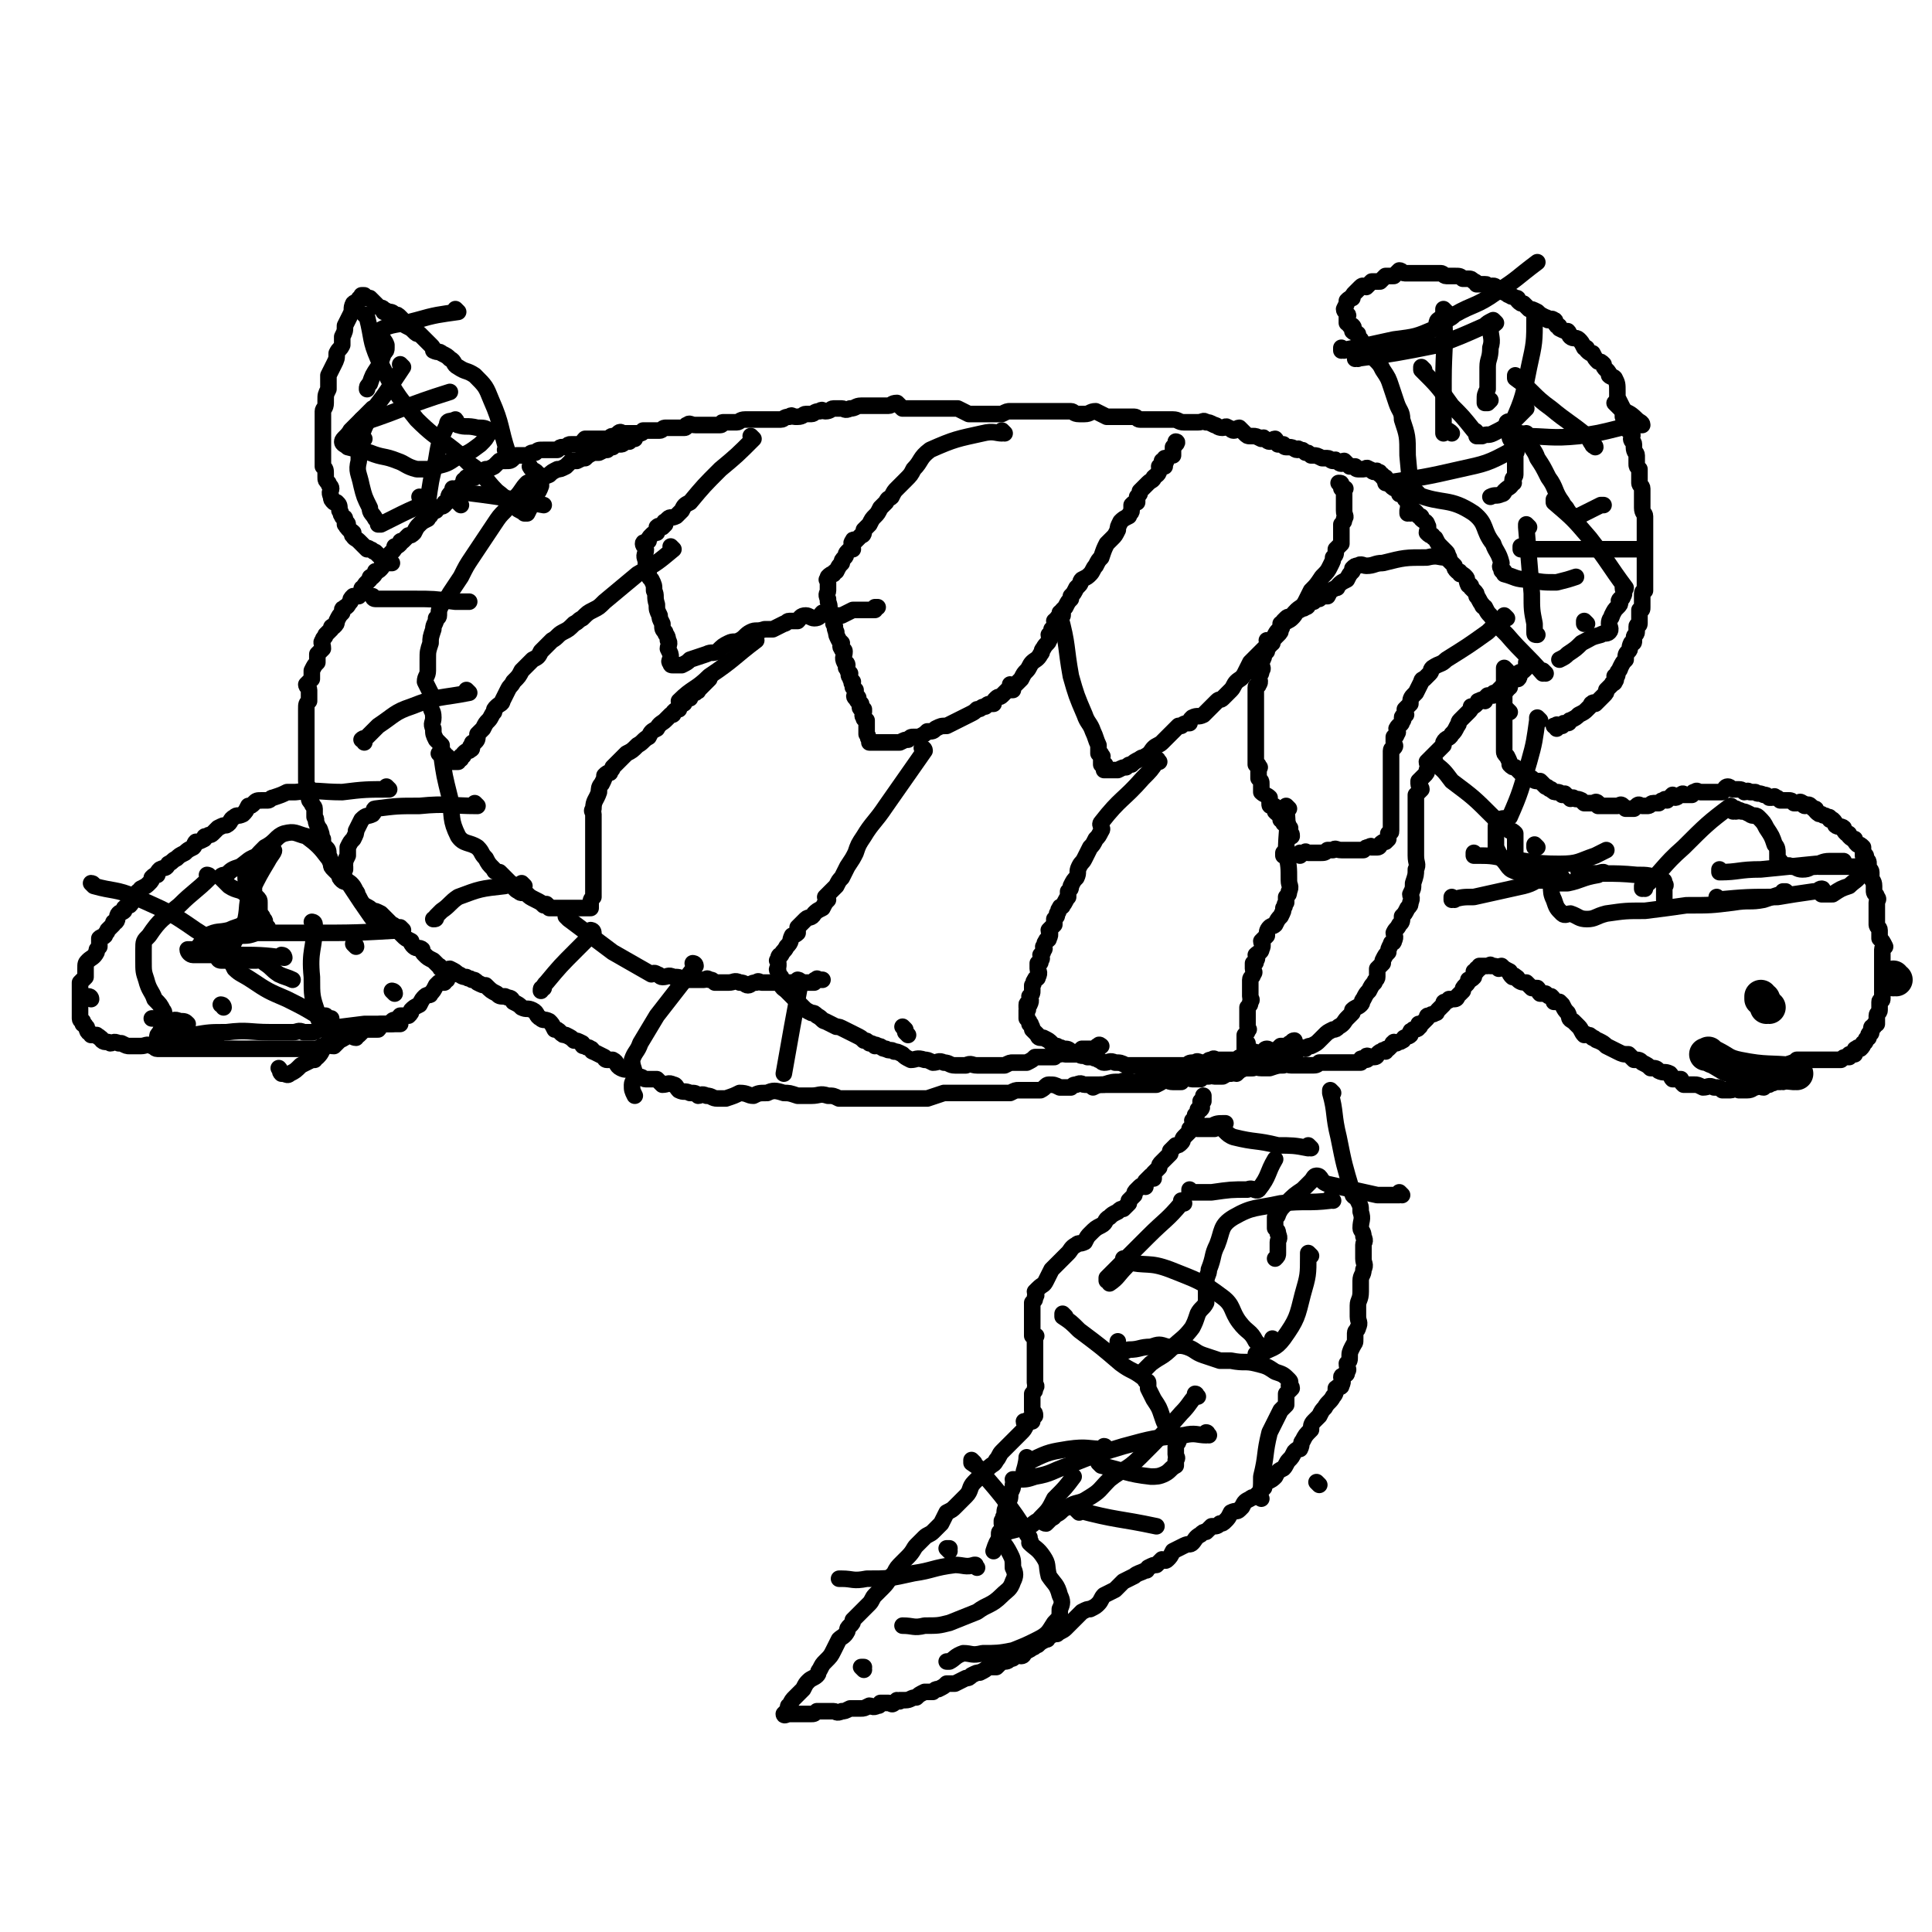 <svg viewBox='0 0 700 700' version='1.1' xmlns='http://www.w3.org/2000/svg' xmlns:xlink='http://www.w3.org/1999/xlink'><g fill='none' stroke='#000000' stroke-width='6' stroke-linecap='round' stroke-linejoin='round'><path d='M560,244c0,0 -1,-1 -1,-1 0,0 0,1 0,1 -6,-7 -7,-7 -13,-14 -3,-3 -3,-3 -6,-7 -1,-1 -1,-1 -2,-3 0,0 -1,0 -1,-1 -1,-1 -1,-2 -2,-3 0,-1 0,-1 -1,-2 0,0 0,0 -1,-1 0,-1 0,-1 -1,-1 -1,-2 0,-2 -1,-3 -1,-1 -1,-1 -2,-1 0,-1 0,-1 -1,-1 -1,-1 -1,-1 -1,-2 -1,-1 -1,-1 -2,-2 -1,-2 0,-2 -1,-3 -1,-1 -1,-1 -2,-2 -1,-1 -1,-1 -2,-3 0,0 -1,0 -1,-1 -1,0 -1,0 -2,-1 0,-1 1,-2 0,-3 0,-1 -1,-1 -2,-2 0,-1 0,-1 -1,-1 -1,-2 -2,-2 -3,-3 0,-1 0,-1 0,-1 0,-1 0,-1 -1,-2 -1,0 -1,0 -1,-1 -1,-1 -1,-1 -2,-1 0,-1 0,-1 -1,-2 -1,0 -1,0 -2,-1 0,-1 0,-1 -1,-1 -1,-1 -1,-1 -1,-2 0,0 0,0 -1,0 0,-1 0,-1 -1,-1 0,-1 0,-1 -1,-1 0,-1 -1,0 -1,0 -1,0 -1,-1 -2,-1 -1,-1 -1,0 -2,0 -1,0 -1,0 -2,0 -1,0 -1,-1 -1,-1 -1,0 -1,0 -2,0 -1,-1 -1,-1 -2,-2 -1,0 -1,1 -1,1 -1,0 -1,-1 -2,-1 0,-1 -1,0 -1,0 -1,0 -1,-1 -2,-1 0,0 0,0 -1,0 -1,0 -1,0 -1,0 -2,-1 -2,-1 -3,-1 0,0 -1,0 -1,0 -1,-1 -1,-1 -2,-1 -1,-1 -1,-1 -2,-1 -1,-1 -1,0 -1,0 -1,0 -1,-1 -3,-1 0,0 0,0 -1,0 -1,0 -1,-1 -1,-1 -1,0 -1,0 -2,0 -1,-1 0,-1 -1,-2 -1,0 -1,1 -2,1 -1,0 -1,-1 -2,-1 0,-1 -1,0 -1,0 -2,-1 -2,-1 -3,-1 0,0 0,0 -1,0 -1,0 -1,0 -2,-1 -1,-1 -1,-1 -2,-2 -1,0 -1,1 -2,1 -1,0 -1,-1 -2,-1 -1,-1 -1,0 -2,0 -2,0 -2,-1 -3,-1 -2,-1 -2,-1 -3,-1 -1,-1 -1,0 -3,0 -1,0 -1,0 -2,0 -2,0 -2,0 -3,0 -2,0 -2,-1 -4,-1 -1,0 -1,0 -3,0 -2,0 -2,0 -4,0 -1,0 -1,0 -2,0 -2,0 -2,0 -3,0 -1,0 -1,-1 -2,-1 -1,0 -1,0 -2,0 -1,0 -1,0 -2,0 -2,0 -2,0 -3,0 -1,0 -2,0 -3,0 -2,-1 -2,-1 -4,-2 -2,0 -2,1 -4,1 -1,0 -1,0 -2,0 -2,0 -2,-1 -3,-1 -2,0 -2,0 -4,0 -1,0 -1,0 -3,0 -1,0 -1,0 -2,0 -2,0 -2,0 -3,0 -2,0 -2,0 -4,0 -1,0 -1,0 -3,0 -1,0 -1,0 -3,0 -1,0 -1,0 -3,1 -2,0 -2,0 -5,0 -2,0 -2,0 -4,0 -1,0 -1,0 -3,0 -2,-1 -2,-1 -4,-2 -1,0 -1,0 -2,0 -2,0 -2,0 -4,0 -1,0 -1,0 -2,0 -2,0 -2,0 -4,0 0,0 0,0 -1,0 -2,0 -2,0 -4,0 -1,0 -1,0 -3,0 -1,-1 -1,-1 -2,-2 -2,0 -2,1 -3,1 -2,0 -2,0 -3,0 -2,0 -2,0 -4,0 -1,0 -1,0 -3,0 -2,0 -2,1 -4,1 -2,1 -2,0 -3,0 -2,0 -2,0 -3,0 -1,0 -1,1 -3,1 -1,0 -1,-1 -2,0 -2,0 -2,1 -3,1 -1,0 -1,0 -2,0 -1,0 -1,1 -3,1 0,0 0,0 -1,0 -1,0 -1,-1 -2,0 -2,0 -2,1 -3,1 -1,0 -1,0 -2,0 -1,0 -1,0 -1,0 -2,0 -2,0 -3,0 -1,0 -1,0 -2,0 -2,0 -2,0 -3,0 -1,0 -1,0 -1,0 -1,0 -1,0 -1,0 -2,0 -2,1 -3,1 -1,0 -1,0 -1,0 -1,0 -1,0 -2,0 -1,0 -1,0 -2,0 -1,0 0,1 -1,1 -2,0 -2,0 -3,0 -1,0 -1,0 -1,0 -1,0 -1,0 -2,0 -1,0 -1,0 -1,0 -1,0 -1,0 -2,0 -2,0 -2,-1 -3,0 -1,0 0,1 -1,1 -1,0 -1,0 -1,0 -1,0 -1,0 -2,0 -1,0 -1,0 -1,0 -1,0 -1,0 -2,0 0,0 0,0 -1,0 -1,0 -1,1 -2,1 -2,0 -2,0 -3,0 -1,0 -1,0 -1,0 -1,0 -1,0 -2,0 0,0 0,1 -1,1 -1,0 -1,0 -2,0 -1,0 -1,0 -2,0 0,0 0,0 -1,0 -1,0 -1,0 -1,0 -1,0 -1,-1 -2,0 0,0 0,1 0,1 -1,0 -1,0 -2,0 -1,0 -1,1 -1,1 -2,0 -2,0 -3,0 -1,0 -1,0 -2,0 -1,0 -1,0 -2,0 -1,0 -1,0 -2,0 -1,1 -1,2 -3,2 -1,0 -1,0 -2,0 -1,0 -1,0 -2,1 -1,0 -1,0 -1,0 -1,0 -1,0 -2,1 -1,0 -1,0 -2,0 0,0 0,0 -1,0 -1,0 -1,0 -2,0 -2,0 -2,0 -3,1 0,0 -1,0 -1,0 -1,0 -1,1 -2,1 0,0 0,0 -1,0 -1,0 -1,0 -1,0 -1,0 -1,0 -2,0 -1,0 0,0 -1,1 -1,1 -1,1 -3,1 -1,0 -1,0 -2,0 -1,1 -1,1 -2,2 -2,1 -2,1 -3,1 -2,1 -2,1 -3,2 -1,0 -1,1 -1,1 -2,0 -2,0 -3,0 0,1 0,1 -1,1 0,1 0,1 0,1 -1,1 -1,1 -2,2 -1,0 -1,0 -1,1 -1,1 -1,1 -2,1 -1,1 0,2 -1,3 -1,0 -1,0 -1,1 -1,1 -1,0 -2,1 -1,0 -1,0 -1,1 -1,0 -1,1 -2,1 0,1 0,1 -1,1 0,1 0,1 0,1 -2,1 -2,1 -3,2 -1,1 -1,1 -2,3 -1,1 -1,1 -2,1 -1,1 -1,1 -2,2 -1,0 -1,0 -1,1 -1,1 -1,1 -2,1 0,1 0,1 -1,2 -1,1 -1,1 -2,2 0,1 0,1 -1,1 -1,2 0,2 -1,3 -1,1 -1,1 -2,1 0,1 0,1 -1,2 -1,0 -1,0 -1,1 -1,1 -1,1 -1,1 -1,1 -1,1 -1,2 -1,0 -1,0 -1,1 -1,1 0,1 -1,2 -1,0 -1,0 -2,0 -1,1 -1,1 -1,2 -1,1 -1,2 -2,2 0,1 -1,0 -1,1 0,0 0,0 0,1 -1,1 -1,1 -2,3 0,1 0,1 -1,2 -1,0 -1,0 -1,1 -1,1 -1,1 -2,2 0,1 -1,1 -1,2 -1,1 0,1 0,3 -1,1 -1,1 -2,2 0,2 0,2 0,3 -1,1 -1,1 -2,3 0,1 0,1 0,3 -1,1 -1,1 -2,2 0,1 1,1 1,2 0,2 0,2 0,3 0,1 0,1 0,1 -1,1 -1,1 -1,3 0,1 0,1 0,2 0,1 0,1 0,2 0,1 0,1 0,2 0,1 0,1 0,1 0,1 0,1 0,3 0,1 0,1 0,2 0,1 0,1 0,1 0,1 0,1 0,2 0,0 0,0 0,1 0,1 0,1 0,2 0,2 0,2 0,3 0,1 0,1 0,1 0,1 0,1 0,2 0,0 0,0 0,1 0,1 0,1 0,1 0,2 1,2 1,3 0,1 0,1 0,3 0,1 0,1 1,2 0,1 1,1 1,2 0,2 0,2 0,3 1,1 0,1 1,3 0,1 1,1 1,2 1,2 0,2 1,3 0,2 0,2 1,3 1,1 1,1 1,3 1,1 0,1 1,3 0,1 0,1 1,2 1,1 1,1 2,2 0,1 0,1 1,2 1,1 2,0 3,1 1,1 1,1 2,3 1,1 0,1 1,2 1,2 1,2 2,3 2,1 2,1 3,2 1,0 1,0 3,1 1,1 1,1 2,2 1,1 1,1 2,2 1,0 1,1 1,1 1,1 1,1 2,2 0,0 0,0 1,1 1,1 1,1 3,2 0,1 0,1 1,2 1,1 2,0 3,1 0,1 0,1 1,2 0,0 0,0 0,0 1,1 1,1 3,2 1,1 1,1 2,2 1,0 0,1 1,1 2,1 2,0 3,0 2,1 2,1 3,2 1,0 1,1 3,1 1,1 1,0 2,1 1,0 1,0 2,1 2,1 2,1 3,1 2,2 2,2 4,3 1,1 1,1 3,1 2,1 2,0 3,2 2,1 2,1 3,2 2,1 2,0 4,1 2,1 1,2 3,3 1,1 1,0 3,1 1,1 1,1 2,3 1,0 1,0 2,1 1,1 1,1 2,1 2,1 2,1 3,2 1,0 1,0 3,1 0,1 0,1 1,1 1,1 1,0 2,1 1,0 0,1 1,1 2,1 2,1 4,2 0,0 0,1 1,1 1,0 1,0 2,0 2,1 1,2 3,3 2,1 2,0 4,1 1,1 1,1 2,2 2,0 2,1 3,1 2,0 2,0 4,0 1,1 1,1 2,2 2,0 2,-1 4,0 1,0 1,1 2,2 2,1 2,0 4,1 2,0 2,0 3,1 1,0 1,-1 3,0 2,0 2,1 4,1 2,0 2,0 3,0 3,-1 3,-1 5,-2 3,0 3,1 5,1 2,-1 2,-1 5,-1 2,-1 3,-1 6,0 2,0 2,0 5,1 2,0 2,0 5,0 3,0 3,-1 6,0 2,0 2,0 4,1 2,0 2,0 5,0 1,0 1,0 3,0 2,0 2,0 4,0 2,0 2,0 4,0 2,0 2,0 4,0 2,0 2,0 3,0 2,0 2,0 4,0 3,0 3,0 5,0 3,-1 3,-1 6,-2 3,0 3,0 6,0 3,0 3,0 6,0 3,0 3,0 5,0 2,0 2,0 4,0 2,0 2,0 3,0 2,-1 2,-1 3,-1 1,0 1,0 3,0 1,0 1,0 3,0 1,0 1,0 2,0 2,-1 2,-2 3,-2 2,0 2,0 4,1 1,0 1,0 2,0 1,0 1,0 2,0 1,-1 1,-1 2,-1 2,-1 2,0 3,0 1,0 1,0 1,0 1,0 1,0 3,0 0,0 0,0 1,0 1,0 1,0 2,0 1,0 1,0 2,0 1,0 1,0 2,0 1,0 1,0 2,0 2,0 2,0 3,0 2,0 2,0 3,0 1,0 1,0 3,0 1,0 1,0 2,0 1,0 1,0 2,0 2,-1 2,-1 3,-2 1,0 1,1 3,1 1,0 1,0 3,0 1,-1 1,-2 2,-2 1,0 1,1 2,1 1,0 2,0 3,0 1,-1 1,-1 3,-1 1,-1 1,0 2,0 2,0 2,0 3,0 2,-1 1,-1 3,-1 1,-1 1,0 2,0 1,-1 1,-1 2,-2 2,0 2,0 4,0 2,-1 2,-1 3,-2 1,0 1,0 2,0 1,0 1,0 3,0 1,-1 1,-1 2,-2 2,0 2,1 4,0 2,-1 1,-2 3,-3 1,-1 1,0 2,0 1,-1 1,-1 2,-1 2,-1 2,-1 3,-2 1,-1 1,-1 2,-2 1,-1 1,-1 3,-2 1,0 1,0 2,-1 2,-1 2,-2 3,-3 1,-1 1,-1 2,-2 0,0 0,-1 0,-1 1,-1 2,-1 3,-2 1,-1 0,-1 1,-2 1,-2 1,-2 2,-3 1,-2 1,-2 2,-3 0,-1 1,-1 1,-2 0,-1 0,-1 0,-3 1,-1 1,-1 2,-2 0,-1 0,-1 0,-1 1,-2 1,-2 2,-3 0,-1 0,-1 1,-3 0,-1 1,0 1,-1 1,-2 0,-2 0,-3 1,-2 1,-1 2,-3 1,-1 1,-1 1,-3 1,-1 1,-1 2,-3 1,-1 1,-1 1,-2 1,-2 0,-2 0,-3 1,-2 1,-2 1,-4 1,-3 1,-3 1,-5 1,-2 0,-2 0,-5 0,-3 0,-3 0,-5 0,-1 0,-1 0,-3 0,-1 0,-1 0,-3 0,-1 0,-1 0,-1 0,-2 0,-2 0,-3 0,-1 0,-1 0,-2 0,-1 0,-1 0,-3 0,0 0,0 0,-1 0,-1 0,-1 0,-1 1,-1 1,-1 2,-2 0,-1 -1,-1 -1,-2 0,-1 0,-1 0,-1 1,-1 1,-1 2,-2 1,-1 1,-1 1,-2 1,-1 0,-2 0,-3 1,-1 1,-1 2,-2 1,-1 1,-1 2,-2 1,-1 1,-1 2,-2 0,0 0,-1 0,-1 1,-2 2,-1 3,-3 1,-1 1,-1 2,-3 1,-1 0,-1 1,-2 1,-1 1,-1 2,-2 0,0 0,0 1,-1 1,-1 1,-1 1,-2 1,0 1,0 2,-1 1,-1 0,-1 1,-1 1,-1 1,0 2,0 0,-1 0,-1 1,-2 0,0 0,0 0,0 1,0 1,0 2,0 0,-1 0,-1 1,-1 1,-1 1,-1 2,-2 0,0 0,0 0,0 1,0 1,0 1,0 1,0 1,0 2,0 0,0 0,-1 0,-1 1,-1 1,-1 1,-2 1,0 2,0 2,0 1,-1 0,-1 0,-2 1,-1 1,0 2,-1 0,0 0,0 1,-1 0,0 0,-1 0,-1 0,-1 0,-1 0,-1 1,0 1,0 1,0 0,-1 0,-1 0,-1 '/><path d='M364,157c0,0 -1,-1 -1,-1 0,0 1,1 0,1 -2,0 -3,-1 -7,0 -9,2 -10,2 -19,6 -4,3 -3,4 -6,7 -1,2 -1,2 -3,4 -1,1 -1,1 -3,3 -1,1 -1,1 -2,3 -1,1 -1,0 -2,2 -1,1 -1,1 -2,2 -1,2 -1,2 -2,3 -1,1 -1,1 -2,3 -1,1 -1,1 -2,2 0,1 0,2 -1,2 -1,1 -1,1 -2,2 0,0 -1,-1 -1,0 -1,1 0,1 0,3 -1,0 -1,0 -2,1 -1,1 0,1 -1,2 -1,1 -1,1 -1,2 -1,1 -1,1 -2,3 0,0 -1,0 -1,1 -1,0 -1,0 -2,1 0,0 0,0 0,1 -1,0 0,0 0,1 0,1 0,1 0,3 0,1 -1,1 0,3 0,1 0,0 0,1 1,2 0,2 1,4 0,2 1,2 1,4 1,1 0,1 1,3 0,1 0,1 1,3 0,0 0,0 1,1 0,1 -1,1 0,2 0,1 1,0 1,1 0,2 -1,2 0,4 0,0 1,0 1,1 0,1 -1,1 0,1 0,1 0,1 1,2 0,0 -1,1 0,1 0,1 0,1 1,2 0,0 -1,0 0,1 0,0 0,0 0,1 0,0 0,0 1,1 0,0 0,0 0,1 0,1 -1,1 0,2 0,0 1,-1 1,0 0,0 -1,1 0,1 0,1 0,0 1,1 0,0 0,0 0,1 0,0 -1,0 0,1 0,0 0,-1 1,0 0,0 0,0 0,1 0,1 -1,1 0,2 0,1 0,0 1,1 0,1 0,1 0,2 0,0 0,0 0,0 0,2 0,2 0,3 1,1 0,1 1,2 0,0 0,0 0,1 0,0 0,0 0,0 0,0 0,0 1,0 1,0 1,0 3,0 1,0 1,0 2,0 1,0 1,0 2,0 0,0 0,0 1,0 1,0 1,0 2,0 2,-1 2,-1 3,-1 1,-1 1,-1 2,-1 1,0 1,0 2,0 2,-1 2,-1 3,-2 2,0 2,0 3,-1 2,-1 2,-1 4,-1 2,-1 2,-1 4,-2 2,-1 2,-1 4,-2 2,-1 2,-1 3,-2 2,0 1,-1 3,-1 1,-1 1,-1 3,-1 0,-1 0,-1 1,-2 1,-1 1,0 2,-1 1,-1 1,-1 2,-2 0,0 0,0 0,0 1,0 2,0 2,0 0,-1 -1,-1 -1,-2 1,0 1,1 2,0 1,-1 1,-1 2,-2 1,-2 1,-2 2,-3 1,-1 1,-2 2,-3 1,-1 2,-1 3,-3 1,-1 0,-1 1,-2 1,-2 2,-2 2,-3 1,-1 0,-1 0,-2 1,-1 1,-1 1,-2 1,-1 1,-1 2,-1 0,-1 -1,-1 -1,-2 1,-1 1,0 1,-1 1,-1 1,-1 2,-2 0,0 0,0 0,-1 1,-1 1,-1 1,-1 1,-2 1,-2 2,-3 0,-1 0,-1 0,-1 1,-1 1,-1 2,-3 0,0 0,0 1,-1 1,-1 0,-1 1,-2 2,-1 2,-1 3,-2 1,-1 1,-2 2,-3 1,-2 1,-2 2,-3 1,-3 1,-3 2,-5 1,-1 1,-1 2,-2 1,-1 1,-1 2,-3 0,-1 0,-1 1,-3 1,-1 1,-1 3,-2 0,-1 1,-1 1,-2 0,-1 0,-1 0,-2 1,-1 1,-1 2,-1 0,-1 0,-1 0,-2 1,-1 1,-1 1,-2 1,-1 1,-1 2,-2 0,0 0,0 1,-1 0,0 0,0 0,0 1,-1 2,-1 2,-2 1,-1 2,-1 2,-3 1,0 0,-1 0,-1 1,-1 2,0 2,0 0,-1 -1,-1 -1,-2 1,0 1,1 1,1 1,-1 0,-1 0,-2 1,0 1,0 1,0 1,-1 1,-1 2,-1 0,-1 0,-1 0,-2 0,-1 0,-1 0,-1 1,-1 1,-1 1,-1 1,-1 0,-1 0,-1 0,0 0,0 0,0 '/><path d='M385,223c0,0 -1,-1 -1,-1 0,0 0,0 0,1 3,11 2,11 4,22 2,7 2,7 5,14 1,3 2,3 3,6 1,2 1,3 2,5 0,0 0,0 0,0 0,1 0,1 0,2 0,0 0,0 0,1 1,0 1,0 1,1 1,0 0,0 0,1 0,0 0,0 0,1 0,0 0,0 0,1 1,0 1,-1 1,0 1,0 0,0 0,1 0,0 0,1 0,1 1,0 1,0 2,0 2,0 2,0 3,0 2,-1 2,-1 3,-1 1,-1 1,-1 2,-1 1,-1 1,-1 3,-2 1,-1 1,0 2,-1 2,-1 2,-2 3,-3 1,-1 2,-1 3,-2 1,-1 1,-1 3,-3 0,0 0,0 1,-1 1,-1 1,-1 1,-1 1,-1 1,-1 1,-1 0,0 1,0 1,0 1,-1 2,-1 3,-1 0,-1 0,-1 1,-2 2,-1 2,0 4,-1 1,-1 1,-1 2,-2 1,-1 1,-1 3,-3 1,-1 1,0 2,-1 2,-2 2,-2 3,-3 1,-1 1,-2 2,-3 1,-1 2,-1 3,-3 1,-2 1,-2 2,-4 1,-1 1,-1 2,-2 1,-1 1,-1 2,-2 0,0 0,0 1,-1 1,-1 1,-1 1,-1 1,-1 0,-2 0,-2 1,0 1,1 2,1 0,0 0,-1 0,-1 1,-1 1,-1 2,-2 1,-1 1,-1 1,-2 1,-1 0,-1 1,-2 1,-1 2,-1 3,-2 1,-1 1,-1 2,-3 1,-1 2,-1 3,-3 1,-2 1,-2 2,-4 2,-2 2,-2 4,-5 2,-2 2,-2 3,-4 1,-2 1,-2 1,-3 1,-1 1,-1 1,-3 1,-1 1,-1 2,-2 0,-1 0,-1 0,-1 0,-1 0,-1 0,-2 0,-1 0,-1 0,-2 0,-1 0,-1 0,-2 1,-1 1,-1 1,-2 1,-1 0,-1 0,-3 0,-1 0,-1 0,-2 0,-1 0,-1 0,-1 0,-1 0,-1 0,-2 0,0 0,0 0,0 0,0 0,0 0,-1 0,0 0,0 0,0 0,-1 0,-1 0,-1 0,-1 1,-1 0,-1 0,-1 -1,0 -1,0 0,0 0,-1 0,-1 0,-1 0,-1 -1,-1 '/><path d='M525,202c0,0 -1,-1 -1,-1 0,0 1,1 0,1 -3,0 -3,-1 -7,0 -8,0 -8,0 -16,2 -3,0 -3,1 -6,1 -1,0 -2,-1 -3,0 -1,0 -1,0 -2,1 0,0 0,1 0,1 -1,1 -1,1 -2,3 -2,1 -2,1 -3,2 -1,1 0,1 -1,1 -2,1 -2,1 -3,3 -2,0 -2,0 -3,1 -1,0 -1,0 -2,1 -1,0 -1,0 -2,1 0,0 0,1 -1,1 -1,1 -1,0 -2,1 -1,0 -1,0 -2,1 -1,1 0,1 -1,1 -1,1 -1,0 -2,1 0,0 0,0 -1,1 0,0 0,1 0,1 -1,0 -1,0 -1,0 0,0 1,0 0,1 0,1 -1,1 -2,3 0,1 0,1 -1,2 -1,1 -1,1 -1,2 -1,1 -1,1 -1,2 0,0 0,0 -1,1 0,1 0,1 -1,3 0,2 1,2 0,3 0,1 0,1 -1,2 0,1 1,2 0,3 0,1 -1,0 -1,1 0,2 0,2 0,3 0,1 0,1 0,2 0,1 0,1 0,2 0,1 0,1 0,3 0,0 0,0 0,1 0,1 0,1 0,1 0,1 0,1 0,2 0,1 0,1 0,3 0,0 0,0 0,0 0,0 0,0 0,1 0,1 0,1 0,1 0,1 0,1 0,2 0,0 0,0 0,1 0,0 0,0 0,1 0,1 0,1 0,1 0,1 0,1 0,2 0,0 0,0 0,1 0,0 0,0 0,1 1,0 1,0 1,1 1,0 0,0 0,1 0,1 0,1 0,1 0,1 0,1 0,2 1,1 1,1 1,2 0,1 0,1 0,2 0,1 0,1 0,1 1,1 2,1 3,2 0,1 0,1 0,2 0,1 0,1 1,1 0,0 0,0 0,0 1,0 1,0 1,1 0,0 0,0 0,1 1,1 1,1 2,1 0,1 0,1 0,2 1,0 2,-1 2,0 0,0 -1,1 -1,1 0,1 1,0 1,1 1,0 1,0 1,1 1,0 0,0 0,1 0,0 0,0 0,1 1,0 1,0 1,1 0,0 0,0 0,0 '/><path d='M546,224c0,0 -1,-1 -1,-1 0,0 0,1 0,1 -2,2 -3,2 -6,5 -7,5 -7,5 -15,10 -2,2 -2,1 -5,3 -1,1 0,1 -1,2 -1,1 -1,1 -2,2 0,0 -1,0 -1,1 -1,2 -1,2 -2,4 0,0 0,0 -1,1 -1,1 -1,2 -1,3 -1,1 -1,1 -2,2 0,0 0,0 0,1 0,1 1,1 0,1 0,1 -1,0 -1,1 0,0 1,1 0,1 0,2 -1,1 -2,3 0,1 1,1 0,2 0,1 -1,1 -1,1 0,0 0,0 0,1 0,0 0,0 0,1 0,1 1,1 0,2 0,0 -1,0 -1,1 0,1 0,1 0,2 0,1 0,1 0,3 0,0 0,0 0,1 0,1 0,1 0,3 0,0 0,0 0,0 0,0 0,0 0,1 0,1 0,1 0,2 0,0 0,0 0,0 0,1 0,1 0,1 0,1 0,1 0,1 0,1 0,1 0,2 0,1 0,1 0,2 0,0 0,0 0,0 0,1 0,1 0,1 0,1 0,1 0,1 0,0 0,0 0,1 0,1 0,1 0,2 0,0 0,0 0,0 0,1 0,1 0,2 0,1 0,1 0,2 0,0 0,0 0,1 0,0 0,0 0,1 0,1 0,0 -1,1 0,1 0,1 0,1 0,0 0,0 0,1 0,0 0,0 -1,1 -1,0 -1,0 -2,1 0,0 0,1 -1,1 -1,0 -1,0 -2,0 0,0 0,-1 -1,0 -1,0 -1,0 -2,1 -2,0 -2,0 -3,0 -1,0 -1,0 -3,0 -1,0 -1,0 -2,0 -2,0 -2,-1 -3,0 -1,0 -1,0 -2,0 -1,1 -1,1 -3,1 0,0 0,0 -1,0 -1,0 -1,0 -1,0 -1,0 -1,0 -2,0 -1,0 -1,-1 -1,0 -1,0 -1,0 -2,1 0,0 0,0 0,0 0,0 0,-1 0,-1 '/><path d='M466,310c0,0 -1,-1 -1,-1 0,0 0,0 0,1 '/><path d='M467,293c0,0 -1,-1 -1,-1 0,0 0,0 0,1 1,8 0,8 0,16 1,5 1,5 1,10 0,2 1,2 0,4 0,1 0,1 -1,2 0,1 0,1 0,2 -1,1 0,1 -1,2 0,1 0,1 -1,3 -1,1 -1,1 -2,3 -1,1 -1,0 -2,1 -1,1 -1,2 -1,3 -1,1 -1,1 -2,2 0,1 1,1 0,3 0,1 -1,1 -2,2 0,1 1,1 0,2 0,1 0,1 -1,1 0,1 0,1 0,2 0,0 0,0 0,0 0,1 1,1 0,2 0,1 -1,1 -1,2 0,1 0,1 0,3 0,2 0,2 0,3 0,1 1,1 0,2 0,1 0,1 -1,2 0,2 0,2 0,3 0,0 0,0 0,1 0,1 0,1 0,2 0,0 0,0 0,1 0,1 1,1 0,1 0,1 0,1 -1,2 0,0 0,0 0,1 0,1 0,1 0,1 0,0 0,0 0,1 0,0 0,0 0,1 0,0 0,1 0,1 1,-1 1,-1 1,-2 0,0 0,0 0,0 '/><path d='M420,276c0,0 -1,-1 -1,-1 0,0 1,0 0,1 -2,3 -2,3 -5,6 -7,8 -8,7 -15,16 -1,1 1,2 0,3 -1,2 -1,2 -2,3 -1,2 -1,2 -2,3 -1,2 -1,2 -2,4 -1,2 -1,1 -2,3 -1,2 0,2 -1,4 -1,1 -1,1 -2,3 0,1 0,1 -1,2 0,1 0,1 0,2 -1,1 -1,2 -2,3 0,1 -1,0 -1,1 -1,1 0,1 -1,2 0,1 0,1 -1,2 0,1 0,1 0,2 -1,1 -1,1 -2,2 0,1 1,1 0,3 0,1 -1,0 -1,1 -1,1 0,1 -1,2 0,0 1,1 0,1 0,1 0,1 -1,2 0,1 1,1 0,2 0,1 0,1 -1,1 0,1 0,1 0,2 0,1 1,1 0,3 0,1 -1,0 -1,1 -1,1 0,1 -1,2 0,1 0,1 0,2 0,1 0,1 -1,2 0,1 1,1 0,3 0,0 -1,-1 -1,0 0,0 0,0 0,1 1,1 0,1 0,1 0,0 0,0 0,1 0,1 0,1 0,2 1,1 1,1 1,2 1,0 0,0 0,0 1,1 1,1 1,2 1,1 1,1 2,2 0,0 0,1 1,1 0,0 1,0 1,0 2,1 2,1 3,2 1,1 1,1 2,1 1,1 1,0 2,1 2,0 2,0 3,1 2,1 2,1 3,1 1,1 1,0 3,1 1,0 1,0 2,0 1,1 1,0 2,1 1,0 1,1 2,1 2,0 2,-1 4,0 2,0 2,0 4,1 2,0 2,0 4,0 2,0 2,0 3,0 2,0 2,0 4,0 2,0 2,0 4,0 1,0 1,0 2,0 3,0 3,0 5,0 1,-1 1,-1 3,-1 1,-1 1,0 3,0 0,0 0,0 1,0 1,-1 1,-1 2,-1 1,-1 1,0 2,0 1,0 1,0 2,0 1,0 1,0 3,0 1,0 1,0 2,0 1,-1 1,-1 2,-1 1,-1 1,0 2,0 0,0 0,0 1,0 1,0 1,0 1,0 1,-1 0,-2 0,-2 1,0 2,1 3,1 1,-1 1,-2 2,-2 1,0 1,1 2,1 1,0 1,0 1,0 1,-1 1,-1 2,-2 0,0 0,0 1,0 1,0 1,0 2,0 0,-1 0,-1 1,-1 0,0 0,-1 1,-1 0,0 0,1 0,1 0,-1 0,-1 0,-1 '/><path d='M335,272c0,0 -1,-1 -1,-1 0,0 1,0 1,1 -7,10 -7,10 -14,20 -4,6 -5,6 -8,11 -2,3 -2,3 -3,6 -1,2 -1,2 -3,5 -1,2 -1,2 -2,4 -1,1 -1,1 -2,3 -1,1 -1,1 -2,2 -1,1 -1,1 -2,2 0,0 1,1 1,1 -1,1 -1,1 -2,3 -2,1 -2,1 -3,2 -1,2 -2,1 -3,2 -1,1 -1,1 -2,2 0,0 0,0 -1,1 0,1 0,1 0,2 0,0 0,0 0,0 -1,1 -2,1 -2,1 -1,2 0,2 -2,4 -1,2 -1,1 -2,3 -1,0 -1,1 -1,2 -1,0 0,0 0,1 0,1 0,1 0,1 0,1 -1,1 0,2 0,1 0,1 1,2 0,1 -1,1 0,2 0,2 1,2 2,3 2,2 2,2 3,3 1,1 1,1 3,3 1,1 1,1 3,2 1,0 1,0 2,1 2,1 2,2 3,2 2,1 2,1 4,2 1,0 1,0 3,1 2,1 2,1 4,2 2,1 2,1 3,2 1,0 1,0 2,1 1,0 1,0 2,1 0,0 0,-1 1,0 2,0 1,1 3,1 1,1 2,0 3,1 1,0 1,0 3,1 1,1 1,1 3,2 2,0 2,-1 5,0 1,0 1,0 3,1 2,0 2,-1 4,0 2,0 2,1 4,1 2,0 2,0 4,0 2,-1 2,0 4,0 2,0 2,0 4,0 2,0 2,0 4,0 1,0 1,0 2,0 2,-1 2,-1 3,-1 1,0 1,0 2,0 1,0 1,0 2,0 1,0 1,0 1,0 2,-1 2,-1 3,-2 1,0 1,0 2,0 2,0 2,0 3,0 1,0 1,0 2,0 1,-1 1,-1 2,-1 1,-1 1,0 2,0 1,0 1,0 2,0 1,0 1,0 2,0 1,-1 1,-1 2,-2 1,0 1,0 2,0 1,0 2,0 3,0 1,-1 0,-1 1,-1 0,-1 1,0 1,0 '/><path d='M273,159c0,0 -1,-1 -1,-1 0,0 1,1 1,1 -6,6 -6,6 -12,11 -6,6 -6,6 -11,12 -2,1 -2,1 -3,3 -1,1 -1,1 -2,2 -2,1 -2,0 -3,1 -1,1 -1,1 -1,1 0,0 0,0 0,0 -1,0 0,1 0,1 -1,1 -1,1 -1,1 -1,0 -1,-1 -2,0 0,0 0,1 0,2 -1,0 -1,0 -2,1 0,0 0,0 0,0 -1,1 -1,1 -1,2 -1,1 -2,0 -2,1 0,1 1,1 1,2 0,2 -1,2 0,4 0,2 0,2 1,4 0,2 0,2 1,3 1,2 1,2 1,4 1,2 0,2 1,5 0,2 0,2 1,4 0,1 0,1 1,3 0,2 0,2 1,3 0,1 1,1 1,3 1,1 0,2 0,3 1,2 1,2 1,3 0,1 -1,2 0,2 0,1 0,1 1,1 0,0 0,0 0,0 1,0 1,0 3,0 2,-1 2,-1 3,-2 3,-1 3,-1 6,-2 2,-1 2,0 4,-1 2,-2 2,-2 4,-3 2,-1 2,0 4,-1 2,-1 2,-2 4,-3 2,-1 2,0 5,-1 1,0 1,0 3,0 2,-1 2,-1 4,-2 1,0 1,-1 2,-1 1,0 2,0 3,0 1,-1 1,-2 3,-2 1,0 2,1 3,1 2,0 2,-1 3,-2 2,0 2,1 4,1 1,0 1,0 3,0 2,-1 2,-1 4,-2 1,0 1,0 1,0 1,0 1,0 2,0 1,0 1,0 2,0 0,0 0,0 1,0 0,0 0,0 1,0 1,0 1,0 1,0 0,-1 0,-1 0,-1 1,0 1,0 1,0 '/><path d='M244,199c0,0 -1,-1 -1,-1 0,0 1,1 1,1 -6,5 -6,5 -13,9 -6,5 -6,5 -12,10 -2,2 -2,2 -4,3 -2,1 -2,1 -4,3 -2,1 -1,1 -3,2 -2,2 -2,2 -4,3 -2,1 -2,2 -4,3 -2,2 -2,2 -4,4 -1,2 -1,2 -3,3 -2,2 -2,2 -4,4 -1,2 -1,2 -3,4 -1,2 -1,1 -2,3 -1,2 -1,2 -2,4 0,1 -1,1 -2,2 -1,1 -1,1 -1,2 -1,1 -1,2 -2,3 -1,1 -1,1 -2,3 -1,1 -1,1 -2,2 0,2 0,2 -1,3 -1,0 -1,0 -1,1 -1,0 0,1 0,1 0,1 -1,0 -1,1 -1,0 -1,0 -2,1 0,1 0,1 -1,1 0,0 0,0 0,1 -1,0 -1,0 -1,1 -1,0 -1,0 -1,0 -1,0 -1,0 -1,0 -1,-1 -1,-1 -2,-2 0,0 -1,0 -1,-1 -1,-1 -1,-1 -1,-3 -1,-1 -1,-1 -2,-2 -1,-2 -1,-2 -1,-4 -1,-2 0,-2 0,-4 0,-3 -1,-2 -1,-5 0,-2 0,-2 0,-4 -1,-2 -1,-2 -2,-4 0,-2 1,-2 1,-4 0,-2 0,-2 0,-4 0,-3 0,-3 1,-6 0,-2 0,-2 1,-5 0,-2 1,-2 1,-4 0,0 1,0 1,-1 0,-2 0,-2 1,-4 1,-2 2,-2 3,-4 2,-3 2,-3 4,-6 2,-4 2,-4 4,-7 2,-3 2,-3 4,-6 2,-3 2,-3 4,-6 2,-3 2,-3 4,-5 2,-3 2,-3 4,-5 2,-2 2,-3 4,-5 2,-1 2,-1 4,-2 2,-1 2,0 4,-1 1,-1 1,-1 3,-2 1,0 1,0 3,-1 1,-1 1,-1 2,-2 1,0 1,0 2,0 2,-1 2,-1 3,-1 1,-1 1,-1 3,-2 1,0 1,0 2,0 2,-1 2,-1 3,-1 1,-1 1,-1 2,-1 1,-1 1,-1 2,-1 0,0 0,0 1,0 1,0 1,-1 1,-1 1,0 1,0 2,0 1,-1 0,-1 1,-2 0,0 0,1 1,1 '/><path d='M160,274c0,0 -1,-1 -1,-1 0,0 1,0 1,1 1,7 1,7 3,15 1,7 0,8 3,14 2,3 4,2 7,4 2,2 1,2 3,4 1,2 1,2 3,4 0,1 1,1 2,1 1,1 1,1 2,2 1,1 1,1 2,2 2,2 1,2 3,3 1,1 1,0 3,1 1,1 1,1 3,2 2,1 2,1 3,2 1,0 1,-1 1,0 1,0 0,0 1,1 0,0 0,0 1,0 0,0 0,0 1,0 0,0 0,0 1,0 2,0 2,0 4,0 2,0 2,0 4,0 1,0 1,0 2,0 1,0 1,0 2,0 0,0 0,0 0,0 0,-1 0,-1 0,-1 0,-2 0,-2 1,-3 0,-1 0,-1 0,-1 0,-3 0,-3 0,-5 0,-1 0,-1 0,-2 0,-2 0,-2 0,-3 0,-2 0,-2 0,-4 0,-2 0,-2 0,-4 0,-2 0,-2 0,-5 0,-1 0,-1 0,-3 0,-1 0,-1 0,-3 0,-1 -1,-1 0,-2 0,-3 1,-3 2,-6 0,-1 0,-2 1,-3 1,-2 1,-2 1,-3 1,-1 1,-1 2,-1 0,-1 1,-1 1,-2 1,-1 1,-1 2,-2 2,-2 2,-2 3,-3 2,-1 2,-1 4,-3 2,-1 2,-2 4,-3 1,-2 1,-2 3,-3 1,-2 2,-2 3,-3 1,-1 1,-1 2,-2 1,0 1,0 1,-1 1,-1 1,-1 2,-1 0,-1 0,-1 1,-2 1,0 1,0 1,-1 1,-1 1,-1 2,-1 0,-1 0,-1 1,-2 0,0 0,0 1,0 0,-1 1,0 1,-1 2,-2 2,-2 4,-4 '/><path d='M206,333c0,0 -1,-1 -1,-1 0,0 0,0 1,1 8,6 8,6 16,12 7,4 7,4 14,8 0,0 1,-1 2,0 1,0 1,1 2,1 2,0 2,-1 4,0 2,0 2,0 4,1 1,0 1,0 3,0 2,0 2,0 4,0 1,0 1,-1 2,0 1,0 1,0 2,1 1,0 1,0 2,0 0,0 0,0 1,0 1,0 1,0 2,0 2,0 2,-1 4,0 2,0 2,1 3,1 1,0 1,-1 3,-1 1,-1 1,0 2,0 1,0 1,0 2,0 1,0 1,0 2,0 1,0 1,0 2,0 1,0 1,0 2,0 2,0 2,0 3,0 1,0 1,0 2,0 1,0 1,0 3,0 0,0 0,0 0,0 1,0 1,0 1,0 1,0 1,0 1,0 1,0 1,0 1,0 0,-1 0,-1 1,-1 0,-1 0,0 1,0 0,0 0,0 1,0 '/><path d='M274,232c0,0 -1,-1 -1,-1 0,0 1,1 1,1 -8,6 -8,7 -17,13 -5,5 -6,4 -11,9 '/><path d='M167,183c0,0 -1,-1 -1,-1 0,0 1,1 1,1 '/><path d='M167,178c0,0 -1,-1 -1,-1 0,0 1,1 1,1 '/><path d='M165,178c0,0 -1,-1 -1,-1 0,0 0,1 1,1 16,2 16,2 32,5 '/><path d='M136,217c0,0 -1,-1 -1,-1 0,0 0,1 1,1 7,0 7,0 14,0 7,0 7,0 15,1 2,0 2,0 4,0 0,0 0,0 0,0 1,0 1,0 1,0 '/><path d='M170,251c0,0 -1,-1 -1,-1 0,0 1,1 1,1 -10,2 -11,1 -21,5 -6,2 -6,3 -12,7 -2,2 -2,2 -4,4 -1,1 -1,0 -2,1 0,0 1,0 1,1 '/><path d='M173,292c0,0 -1,-1 -1,-1 0,0 1,1 1,1 -10,0 -11,-1 -21,0 -8,0 -8,0 -16,1 -1,0 0,1 -1,2 -2,1 -2,0 -4,2 -1,2 -1,2 -2,4 0,1 0,1 -1,3 -1,1 -1,1 -2,3 0,1 0,2 0,3 -1,2 -1,2 -1,3 -1,1 0,1 0,1 0,1 0,1 0,1 '/><path d='M190,321c0,0 -1,-1 -1,-1 0,0 1,1 1,1 -3,0 -4,-1 -7,0 -9,1 -9,1 -17,4 -3,2 -3,3 -6,5 -1,1 -1,1 -2,2 0,1 0,1 -1,1 '/><path d='M215,338c0,0 -1,-1 -1,-1 0,0 1,0 1,1 -3,3 -3,3 -6,6 -6,6 -6,6 -11,12 -1,1 -1,1 -1,2 -1,0 -1,0 -1,1 '/><path d='M252,350c0,0 -1,-1 -1,-1 0,0 1,0 1,1 -7,9 -7,9 -14,18 -3,5 -3,5 -6,10 -1,3 -2,3 -3,6 0,3 1,3 1,6 0,1 -1,2 -1,3 0,2 0,2 1,4 '/><path d='M290,356c0,0 -1,-1 -1,-1 0,0 1,0 1,1 -3,16 -3,16 -6,33 '/><path d='M329,375c0,0 -1,-1 -1,-1 0,0 0,0 1,1 '/><path d='M328,373c0,0 -1,-1 -1,-1 0,0 0,0 1,1 '/><path d='M511,186c0,0 -1,-1 -1,-1 0,0 0,1 0,1 1,-10 1,-11 0,-21 0,-7 0,-7 -2,-13 0,-3 -1,-3 -2,-6 -1,-3 -1,-3 -2,-6 -1,-3 -1,-3 -3,-6 -1,-2 -1,-2 -3,-4 -1,-2 -1,-2 -3,-4 -1,-2 -1,-1 -2,-3 -1,-1 -1,-1 -1,-2 -1,-1 -1,0 -2,-1 0,-1 1,-1 0,-2 0,0 0,0 -1,0 0,-1 -1,-1 -1,-1 0,-1 0,-1 0,-2 0,0 1,-1 0,-1 0,-1 -1,-1 -1,-2 0,0 0,0 0,0 1,-2 1,-2 1,-3 1,-1 1,-1 2,-1 0,-1 0,-1 1,-2 1,-1 1,-1 2,-2 1,-1 1,0 2,0 1,-1 1,-1 2,-2 1,0 1,0 3,0 1,-1 1,-1 2,-2 2,0 2,0 3,0 1,-1 1,-1 2,-2 1,0 1,1 2,1 1,0 1,0 1,0 1,0 1,0 2,0 1,0 1,0 3,0 2,0 2,0 3,0 2,0 2,0 4,0 1,0 1,1 2,1 2,0 2,0 3,0 2,0 2,0 3,1 1,0 1,0 2,0 1,0 1,0 2,1 1,0 1,1 1,1 2,0 2,0 3,0 1,0 0,0 1,1 1,0 2,-1 3,0 0,0 0,1 1,1 1,1 1,0 2,1 1,0 1,1 2,1 1,1 1,0 2,1 1,0 1,0 1,1 1,1 1,1 2,1 1,1 1,1 2,2 1,0 1,0 3,1 1,1 1,1 3,2 1,0 0,1 1,1 1,0 1,-1 2,0 1,0 0,1 1,2 1,0 1,0 1,1 2,1 2,1 3,1 1,1 0,1 1,2 1,1 2,0 3,1 1,1 1,1 2,3 1,0 1,0 1,1 1,1 1,1 2,1 1,2 1,2 2,3 1,0 1,0 2,1 0,1 0,1 1,2 1,1 1,1 1,2 1,1 1,0 2,1 1,2 1,2 1,5 0,1 0,1 0,2 1,2 1,2 2,4 0,2 0,2 0,3 1,1 1,0 2,1 0,2 0,2 0,4 0,0 1,0 1,1 1,1 0,1 0,2 0,1 1,1 1,2 0,0 0,1 0,1 0,2 1,2 1,3 0,2 0,2 0,3 0,1 0,1 1,2 0,2 0,1 0,3 0,1 0,1 0,2 0,1 1,1 1,2 0,2 0,2 0,3 0,2 0,2 0,4 0,2 1,2 1,3 0,3 0,3 0,5 0,1 0,1 0,3 0,2 0,2 0,3 0,1 0,1 0,3 0,1 0,1 0,3 0,2 0,2 0,3 0,1 0,1 0,2 0,1 0,1 0,2 0,1 0,1 0,3 0,0 -1,0 -1,1 0,0 0,0 0,1 0,1 0,1 0,1 0,1 0,1 0,2 0,0 0,0 0,1 0,1 0,1 -1,1 0,1 0,1 0,2 0,1 0,1 0,3 0,0 0,0 0,0 0,1 -1,0 -1,1 0,1 0,1 0,2 0,1 -1,1 -1,2 0,0 0,1 0,1 0,1 0,1 -1,1 -1,2 0,2 -1,3 -1,1 -1,1 -1,3 -1,1 -1,1 -2,3 0,1 -1,1 -1,2 0,1 0,1 -1,1 0,1 1,1 0,2 0,1 -1,0 -1,1 -1,1 -1,1 -2,2 0,1 0,1 -1,2 -1,1 -1,1 -1,1 -1,1 -1,1 -2,2 0,0 -1,-1 -1,0 -1,0 0,0 -1,1 0,0 0,0 -1,1 -1,1 -1,1 -3,2 -1,1 -1,1 -3,2 -1,0 0,1 -1,1 -1,0 -1,0 -1,0 -1,0 0,0 -1,1 0,0 -1,0 -1,0 -1,0 -1,-1 -1,0 0,0 0,1 0,1 0,0 0,-1 -1,-1 '/><path d='M546,250c0,0 -1,-1 -1,-1 0,0 0,0 0,1 '/><path d='M547,258c0,0 -1,-1 -1,-1 0,0 0,0 0,1 '/><path d='M546,243c0,0 -1,-1 -1,-1 0,0 0,0 0,1 0,11 0,11 0,22 0,3 0,3 0,6 0,0 0,0 0,1 0,1 0,1 1,2 1,2 1,2 1,3 1,1 1,1 2,1 1,1 1,1 2,2 2,1 2,1 4,2 1,1 1,1 3,1 1,1 1,1 2,2 1,0 1,1 2,1 1,1 1,1 2,1 0,0 0,0 0,0 1,0 1,0 2,1 1,0 1,-1 1,0 1,0 1,1 2,1 0,1 0,0 1,0 1,1 1,0 3,1 0,0 0,0 1,1 0,0 0,0 1,0 1,0 1,0 2,0 1,0 1,-1 2,0 0,0 0,1 0,1 1,0 1,0 2,0 1,0 1,0 1,0 1,0 1,0 2,0 0,0 0,0 1,0 1,0 1,0 1,0 1,0 1,-1 2,0 0,0 0,0 1,1 1,0 1,0 2,0 0,0 0,0 1,0 1,-1 1,-1 1,-1 1,-1 1,0 2,0 0,0 0,0 1,0 1,0 1,0 1,0 1,0 1,-1 2,-1 1,0 1,0 1,0 1,0 1,0 1,0 1,-1 1,-1 2,-1 0,-1 1,0 1,0 1,-1 1,-1 2,-2 0,0 0,1 1,1 1,0 1,-1 2,-1 1,-1 1,0 1,0 2,0 2,0 3,0 1,-1 0,-1 1,-1 1,-1 1,0 2,0 0,0 0,0 1,0 1,0 1,0 1,0 1,0 1,0 2,0 0,0 0,0 1,0 1,0 1,0 1,0 1,0 1,0 2,0 0,0 0,0 0,0 1,-1 1,-2 2,-2 1,0 1,1 2,1 1,0 1,0 1,0 2,0 2,0 3,1 1,0 1,-1 2,0 1,0 1,0 2,0 1,1 1,0 3,1 1,0 1,0 2,1 0,0 0,0 1,0 1,0 1,-1 1,0 1,0 1,0 2,1 0,0 1,0 1,0 1,0 1,0 2,0 1,0 1,0 2,1 1,0 1,0 1,0 1,0 1,-1 2,0 1,0 0,1 1,1 1,0 1,-1 2,0 0,0 0,0 1,1 1,0 1,0 1,1 1,1 1,1 2,1 1,1 1,0 2,1 1,0 1,0 1,1 1,0 1,0 1,0 1,1 1,1 1,2 1,1 2,0 3,1 0,1 0,1 1,2 1,0 1,0 1,1 1,1 1,1 2,1 0,1 0,1 1,2 1,0 1,0 2,1 0,1 0,1 0,2 0,0 0,0 0,1 0,1 1,1 1,1 1,1 1,1 1,2 0,0 0,0 0,1 0,1 1,1 1,2 0,1 0,1 0,2 0,1 1,1 1,3 0,1 0,1 0,2 0,1 1,1 1,2 1,1 0,1 0,2 0,1 0,1 0,2 0,1 0,1 0,1 0,1 0,1 0,3 0,1 0,1 0,2 0,1 1,1 1,2 0,1 0,2 0,3 1,1 1,1 2,3 0,0 -1,0 -1,1 0,0 0,0 0,1 0,1 0,1 0,3 0,0 0,0 0,1 0,0 0,0 0,1 0,2 0,2 0,4 0,2 0,2 0,3 0,1 0,1 0,1 0,1 0,1 0,2 0,0 0,0 0,1 0,1 0,1 0,1 0,1 -1,0 -1,1 0,0 0,0 0,1 0,1 0,1 0,1 0,0 0,0 0,1 0,1 -1,1 -1,2 0,0 0,0 0,1 0,1 0,1 0,1 0,0 0,0 0,1 -1,0 -1,0 -1,1 -1,0 -1,0 -1,1 0,0 0,1 0,1 0,1 -1,0 -1,1 0,0 0,0 0,1 0,0 -1,0 -1,1 0,0 0,1 -1,1 0,1 0,1 -1,2 -1,0 -1,-1 -1,0 -1,0 -1,0 -1,1 0,0 0,0 0,1 0,0 -1,0 -2,0 0,1 0,1 0,1 -1,0 -1,0 -1,0 -1,0 -1,0 -2,1 -1,0 -1,0 -1,0 -1,0 -1,0 -1,0 -1,0 -1,0 -1,0 -1,0 -1,0 -2,0 0,0 0,0 -1,0 0,0 0,0 -1,0 -1,0 -1,0 -2,0 -1,0 -1,0 -1,0 -1,0 -1,0 -1,0 -1,0 -1,0 -1,0 0,0 0,0 -1,0 0,0 0,0 -1,0 0,0 0,0 -1,0 0,0 0,0 -1,0 0,0 0,0 0,0 -1,1 -1,1 -1,2 -1,1 0,1 0,2 0,0 0,0 -1,1 0,0 0,0 0,1 -1,0 -1,0 -2,1 0,0 0,0 -1,1 -1,0 -1,-1 -1,0 -1,0 -1,0 -2,0 -1,1 -1,0 -2,1 -1,0 -1,0 -2,1 -1,0 -2,-1 -3,0 -1,0 -1,1 -3,1 -2,0 -2,0 -3,0 -2,-1 -2,0 -3,0 -2,0 -2,0 -3,0 -1,-1 -1,-1 -3,-1 -2,-1 -2,0 -4,0 -2,-1 -2,-1 -3,-1 -2,0 -3,0 -4,0 -1,-1 -1,-1 -1,-2 -1,0 -2,0 -3,0 -1,-1 0,-1 -1,-2 -2,-1 -2,0 -4,-1 -1,-1 -1,-1 -3,-1 -1,-1 -1,-1 -3,-2 -1,-1 -1,-1 -3,-1 -1,-1 -1,-1 -2,-2 -2,0 -2,0 -4,-1 -2,-1 -2,-1 -4,-2 -1,-1 -1,-1 -3,-2 -1,0 -1,-1 -2,-1 -1,-1 -1,-1 -2,-1 -1,-1 -1,0 -1,0 -1,-1 -1,-2 -2,-3 -1,-1 -1,-1 -2,-2 -2,-1 -1,-1 -2,-3 -1,-1 -1,-1 -2,-3 0,0 0,0 -1,-1 -1,0 -1,0 -2,0 0,-1 0,-1 -1,-2 -1,0 -1,0 -2,-1 -1,0 -1,0 -2,0 -1,-1 0,-1 -1,-2 -1,0 -1,0 -2,0 -1,-1 -1,-1 -2,-2 -1,0 -2,0 -3,-1 0,0 0,-1 -1,-1 0,-1 -1,0 -1,0 -1,-1 -1,-1 -1,-2 -2,-1 -2,-1 -3,-2 -1,0 -1,1 -1,1 -1,-1 -1,-1 -3,-1 0,-1 0,0 -1,0 -1,0 -1,0 -1,0 -1,0 -1,0 -1,0 0,0 0,0 -1,0 0,1 0,1 0,1 0,0 0,0 -1,0 0,0 0,0 0,1 0,0 0,0 -1,0 0,1 0,1 0,1 0,0 0,0 0,1 -1,1 -1,1 -2,1 0,1 0,1 -1,2 -1,1 -1,1 -1,2 -1,1 -1,1 -2,2 0,0 0,1 -1,1 -1,0 -1,0 -2,0 0,1 0,0 -1,1 -1,0 -1,0 -1,1 -1,1 -1,1 -1,1 0,0 0,0 -1,1 -1,1 0,1 -1,1 -1,1 -1,0 -2,1 -1,0 -1,0 -1,1 -1,1 -1,1 -2,2 0,0 0,0 0,0 0,0 -1,0 -1,0 0,1 1,1 0,1 0,1 -1,1 -2,1 0,1 -1,0 -1,1 0,0 0,1 0,1 -1,1 -1,0 -2,1 -1,0 0,1 -1,1 -1,1 -1,0 -2,1 -1,0 -1,-1 -1,0 -1,0 0,0 -1,1 0,0 0,0 -1,1 -1,0 -1,0 -1,1 -1,0 -1,-1 -1,0 -1,0 -1,0 -2,1 0,0 0,1 -1,1 -1,0 -1,0 -1,0 -1,0 -2,-1 -2,0 0,0 1,1 0,1 0,0 0,0 -1,0 0,0 -1,-1 -1,0 0,0 0,0 0,1 -1,0 -1,0 -1,0 0,0 0,0 -1,0 0,0 0,0 -1,0 -1,0 -1,0 -2,0 0,0 0,0 -1,0 -1,0 -1,0 -2,0 -1,0 -1,0 -1,0 -1,0 -1,0 -2,0 0,0 0,0 -1,0 -2,0 -2,0 -3,0 -1,1 -1,1 -3,1 -2,0 -2,0 -4,0 -2,0 -2,0 -3,0 -2,0 -2,-1 -3,0 -2,0 -2,0 -5,1 -1,0 -1,0 -3,0 -2,0 -2,-1 -4,0 -1,0 -1,0 -2,0 -2,1 -2,1 -3,1 -1,0 -1,0 -3,0 -1,0 -1,0 -3,0 -1,0 -1,0 -2,0 -1,0 -1,0 -2,0 -1,0 -1,-1 -2,0 -1,0 -1,1 -3,1 -1,1 -2,0 -3,1 -3,0 -3,-1 -6,0 -2,0 -2,0 -3,1 -3,0 -3,-1 -6,0 -2,0 -2,1 -4,1 -2,0 -3,-1 -5,0 -3,0 -3,0 -6,1 -2,0 -2,0 -4,1 '/><path d='M483,396c0,0 -1,-1 -1,-1 0,0 0,0 0,1 2,7 1,8 3,16 2,10 2,10 5,20 0,2 1,1 2,3 1,2 1,2 1,4 1,3 0,3 0,6 0,1 1,1 1,3 1,2 0,2 0,3 0,2 0,2 0,5 0,2 1,2 0,4 0,2 -1,2 -1,4 0,2 0,2 0,4 0,3 -1,3 -1,5 0,2 0,2 0,4 0,2 1,2 0,4 0,1 -1,1 -1,2 0,1 0,1 0,2 0,2 0,1 -1,3 -1,2 -1,2 -1,4 0,1 0,1 -1,2 0,2 1,2 0,3 0,1 0,1 -1,1 0,1 -1,0 -1,1 0,1 1,1 0,3 0,1 -1,0 -2,1 0,1 0,2 -1,3 -1,2 -2,2 -3,4 -1,1 -1,1 -2,3 -1,1 -1,1 -2,2 -1,1 -1,2 -1,3 -2,2 -2,2 -3,4 -1,1 0,1 -1,3 -1,0 -1,0 -2,1 -1,2 -1,2 -2,3 -1,1 -1,2 -2,3 -2,1 -2,1 -3,3 -1,1 -1,1 -3,2 -1,1 -1,1 -1,2 -2,2 -2,2 -3,3 -1,1 -1,0 -2,1 -2,1 -2,1 -3,3 0,0 0,0 -1,1 -1,1 -1,0 -3,1 -1,2 -1,2 -2,3 -1,1 -1,1 -2,1 -1,1 -1,1 -3,1 -1,1 -1,1 -2,2 -1,0 -1,0 -2,1 -2,1 -2,2 -3,3 -1,1 -1,0 -3,1 -2,1 -2,1 -4,2 -1,2 -1,2 -2,3 -1,1 -1,0 -2,0 -1,1 -1,1 -2,2 -1,0 -1,0 -3,1 -1,1 0,1 -1,1 -2,1 -3,1 -4,2 -2,1 -2,1 -4,2 -1,1 -1,1 -3,3 -2,1 -2,1 -4,2 -1,1 -1,2 -2,3 -1,1 -1,1 -3,2 -1,0 -1,0 -3,1 -1,1 -1,1 -2,2 -1,1 -1,1 -2,2 -1,1 -1,1 -2,2 -1,1 -2,1 -3,2 -1,0 -1,0 -3,1 -1,1 0,1 -1,1 -2,1 -2,1 -3,2 -1,0 -1,1 -2,1 -1,1 -2,1 -3,2 0,0 0,1 -1,1 0,0 -1,-1 -1,-1 0,1 0,1 -1,1 -1,1 -1,1 -2,1 -1,1 -1,1 -3,1 -1,1 -1,1 -2,2 -2,0 -2,0 -3,0 -1,1 -1,1 -3,2 -1,0 -1,0 -3,1 -1,1 -1,1 -2,1 -2,1 -2,1 -4,2 -2,0 -2,0 -3,0 -1,1 -1,1 -3,2 -1,0 -1,0 -2,1 -2,0 -2,0 -3,0 -2,1 -2,1 -3,2 -2,0 -2,1 -4,1 -1,0 -1,0 -2,0 0,1 0,0 -1,0 -1,1 -1,1 -1,1 -1,1 -1,0 -2,0 -1,0 -1,0 -3,0 -1,1 0,1 -1,1 -2,1 -2,0 -3,0 -2,1 -2,1 -3,1 -1,0 -1,0 -3,0 0,0 0,0 -1,0 -2,1 -2,1 -3,1 -2,1 -2,0 -3,0 -1,0 -1,0 -2,0 -1,0 -1,0 -3,0 0,0 0,0 -1,0 -1,1 -1,1 -2,1 -1,0 -1,0 -2,0 0,0 0,0 -1,0 0,0 0,0 0,0 -1,0 -1,0 -1,0 -2,0 -2,0 -3,0 -1,0 -1,0 -1,0 -1,0 -2,1 -2,0 0,0 1,-1 2,-2 0,0 -1,-1 0,-1 1,-2 1,-2 2,-3 2,-2 2,-2 3,-3 1,-2 1,-2 2,-3 1,-1 2,-1 3,-2 1,-1 0,-1 1,-2 1,-2 1,-2 2,-3 2,-2 2,-2 3,-4 1,-2 1,-2 2,-4 1,-1 2,-1 3,-3 0,-1 0,-1 1,-2 1,-1 1,-1 1,-2 2,-2 2,-2 3,-3 1,-1 1,-1 3,-3 1,-1 1,-2 2,-3 2,-2 2,-2 3,-3 2,-2 2,-3 4,-5 1,-2 1,-2 3,-4 1,-1 1,-1 2,-2 2,-2 2,-3 3,-4 2,-2 2,-2 3,-3 1,-1 2,-1 3,-2 1,-1 1,-1 3,-3 1,-2 1,-2 2,-4 2,-1 2,-1 3,-2 2,-2 2,-2 4,-4 2,-2 1,-3 3,-5 1,-1 1,-1 3,-3 1,-1 1,-1 2,-2 2,-2 2,-1 3,-3 1,-1 1,-2 2,-3 1,-1 1,-1 2,-2 1,-1 1,-1 1,-1 2,-2 2,-2 3,-3 1,-1 1,-1 1,-1 1,-1 1,-1 2,-3 0,0 -1,0 -1,-1 1,0 1,0 1,0 1,-1 1,0 2,0 0,-1 -1,-1 -1,-1 1,-1 1,-1 2,-1 0,-1 0,-1 -1,-2 0,-1 0,-1 0,-1 0,-1 0,-1 0,-2 0,0 0,0 0,0 0,-1 0,-1 0,-2 0,0 0,0 0,-1 0,0 0,0 0,0 1,-1 1,-1 1,-2 1,-1 0,-1 0,-2 0,0 0,0 0,0 0,-1 0,-1 0,-1 0,-1 0,-1 0,-2 0,-1 0,-1 0,-1 0,-1 0,-1 0,-2 0,0 0,0 0,-1 0,0 0,0 0,0 0,-1 0,-1 0,-2 0,-1 0,-1 0,-1 0,-1 0,-1 0,-1 0,0 0,0 0,0 0,-1 0,-1 0,-1 0,-1 0,-1 0,-2 0,-1 0,-1 0,-2 0,-1 1,-1 0,-1 0,0 0,0 -1,0 0,-1 0,-1 0,-1 0,-1 0,-1 0,-2 0,-1 0,-1 0,-1 0,-1 0,-1 0,-1 0,-1 0,-1 0,-1 0,-1 0,-1 0,-2 0,-1 0,-1 0,-1 0,-1 0,-1 0,-2 0,0 0,0 0,-1 1,-1 1,-1 1,-2 1,-1 0,-1 0,-2 1,-1 1,-1 1,-1 2,-2 2,-1 3,-3 1,-2 1,-2 2,-4 2,-2 2,-2 3,-3 2,-2 2,-2 3,-3 1,-1 1,-2 3,-3 1,-1 1,0 3,-1 1,-2 1,-2 2,-3 2,-2 2,-2 4,-3 2,-1 1,-2 3,-3 1,-1 1,-1 3,-2 1,-1 1,-1 2,-1 1,-1 1,-1 2,-2 0,0 0,-1 0,-1 1,-1 1,-1 2,-2 0,-1 0,-1 1,-2 1,-1 1,-1 1,-1 1,-1 1,0 2,0 0,-1 0,-1 0,-2 1,-1 1,-1 2,-2 0,0 1,1 1,1 0,-1 0,-1 0,-2 1,-1 1,-1 2,-2 0,-1 0,-1 1,-2 1,-1 1,-1 1,-1 1,-1 1,-1 2,-2 0,0 0,-1 0,-1 1,-1 1,-1 2,-2 1,0 1,0 2,-1 1,-1 0,-1 1,-2 1,-1 1,-1 2,-2 0,0 0,-1 0,-1 1,-1 1,-1 2,-2 0,0 -1,0 -1,-1 0,0 0,0 0,0 1,-1 1,-1 1,-1 1,0 0,-1 0,-1 0,0 0,0 0,0 1,-1 1,-1 1,-1 1,-1 0,-1 0,-1 1,-1 1,0 1,0 1,-1 0,-1 0,-2 0,0 0,-1 0,-1 1,0 1,0 1,0 0,-1 0,-1 0,-2 '/><path d='M184,164c0,0 -1,-1 -1,-1 0,0 1,1 1,1 -3,-9 -2,-10 -6,-19 -2,-5 -2,-5 -6,-9 -3,-2 -3,-1 -6,-3 -2,-1 -1,-2 -3,-3 -1,-1 -1,-1 -3,-2 -1,-1 -1,0 -3,-1 0,-1 0,-1 -1,-2 -1,-1 -1,-1 -2,-2 -1,-1 -1,-1 -2,-2 -1,0 -1,0 -2,-1 -1,-1 -1,-1 -3,-2 -1,-2 -1,-2 -2,-3 -1,-1 -1,-1 -2,-1 -1,-1 -1,-1 -3,-1 0,-1 0,0 -1,0 0,0 0,-1 0,-1 -1,-1 -1,0 -2,-1 0,0 0,0 -1,-1 0,0 0,0 0,0 -1,-1 -1,-1 -2,-2 -1,0 -1,0 -2,0 0,0 0,-1 0,-1 0,0 -1,0 -1,0 0,0 0,0 0,1 -1,0 -1,0 -1,1 -1,1 -1,0 -2,1 -1,2 0,2 -1,4 -1,2 -1,2 -2,4 0,2 0,2 -1,4 0,2 0,2 0,3 -1,2 -1,1 -2,3 0,2 0,2 -1,4 -1,2 -1,2 -2,4 0,2 0,2 0,5 -1,2 -1,2 -1,4 0,1 0,1 0,1 0,2 -1,2 -1,3 0,2 0,2 0,3 0,2 0,2 0,4 0,1 0,1 0,3 0,1 0,1 0,3 0,1 0,1 0,2 0,1 0,1 0,2 0,2 0,2 0,3 1,1 1,1 1,3 0,0 0,0 0,1 0,1 0,1 1,2 0,1 1,1 1,2 0,1 -1,1 0,3 0,1 0,1 1,2 0,0 1,0 1,0 1,1 1,1 1,3 1,1 0,1 1,2 0,1 1,0 1,1 0,1 0,1 0,2 0,0 1,-1 1,0 0,0 -1,1 0,1 0,1 1,1 2,2 0,0 -1,1 0,1 0,1 1,1 2,2 0,0 0,0 1,1 1,1 1,1 2,2 0,0 0,-1 1,0 1,0 1,1 2,1 1,1 1,1 2,2 1,0 0,1 1,1 1,0 1,0 1,0 1,0 0,0 1,1 0,0 0,0 1,0 '/><path d='M141,286c0,0 -1,-1 -1,-1 0,0 1,1 1,1 -8,0 -9,0 -17,1 -8,0 -9,-1 -17,0 -1,0 -1,0 -3,0 -2,1 -2,1 -5,2 -1,0 -1,1 -2,1 -1,0 -1,0 -2,0 -2,0 -2,0 -3,1 -1,1 -1,1 -2,1 -1,2 -1,2 -2,3 -2,1 -2,0 -3,1 -2,1 -1,2 -3,3 -1,0 -1,0 -3,1 -1,1 -1,1 -2,2 -1,1 -1,0 -2,1 -1,0 -1,0 -1,1 -2,1 -2,1 -3,1 -1,1 0,1 -1,2 -2,1 -2,1 -3,2 -2,1 -2,1 -3,2 -2,1 -1,1 -3,2 -1,2 -1,1 -3,2 -1,1 -1,1 -1,2 -1,0 -1,0 -2,1 0,1 0,1 -1,2 -1,1 -1,1 -3,2 0,1 0,1 -1,1 -1,1 -1,1 -1,2 -1,1 -1,2 -2,3 0,0 -1,0 -2,1 0,0 0,0 0,1 -1,1 -1,0 -2,1 -1,1 0,2 -1,3 -1,0 -1,0 -1,1 -1,1 -1,1 -2,2 0,1 -1,1 -1,2 -1,1 -1,0 -2,1 0,1 0,1 0,3 -1,1 -1,1 -1,2 -1,2 -2,2 -3,3 -1,1 -1,1 -1,3 0,1 0,1 0,3 -1,1 -1,1 -2,2 0,2 0,2 0,3 0,1 0,1 0,1 0,0 0,0 0,1 0,0 0,0 0,1 0,1 0,1 0,1 0,0 0,0 0,1 0,0 0,0 0,1 0,1 0,1 0,3 0,0 0,0 0,1 0,1 1,1 1,1 0,1 0,1 0,1 0,0 1,0 1,1 1,0 0,1 1,2 1,0 1,1 1,1 1,0 1,0 2,0 0,1 1,0 1,1 1,0 1,1 1,1 1,1 2,0 3,1 1,0 1,-1 3,0 0,0 0,0 1,0 2,1 2,1 3,1 2,0 2,0 4,0 2,0 2,-1 4,0 1,0 1,1 2,1 3,0 3,0 5,0 2,0 2,0 4,0 2,0 2,0 4,0 2,0 2,0 4,0 2,0 2,0 4,0 3,0 3,0 5,0 1,0 1,0 3,0 2,0 2,0 4,0 1,0 1,0 2,0 2,0 2,0 3,0 1,0 1,0 3,0 1,0 1,0 2,0 0,0 0,0 1,0 2,0 2,0 3,0 2,0 2,0 3,0 1,0 1,0 1,0 1,0 1,0 3,0 1,0 1,0 2,0 1,0 1,0 2,0 2,-1 1,-1 3,-1 1,-1 1,0 3,0 1,-1 1,-1 2,-2 2,-1 2,-1 3,-2 1,0 2,1 3,1 0,-1 0,-1 1,-1 1,-1 1,-1 2,-2 1,0 1,0 3,0 1,0 1,0 2,0 1,-1 0,-1 1,-2 1,0 1,0 3,0 0,0 1,0 1,0 0,-1 0,-1 0,-1 1,-1 1,0 2,0 1,-1 0,-1 1,-2 1,0 1,0 2,0 0,0 0,0 1,0 1,-1 1,-1 1,-2 1,-1 1,-1 3,-2 1,-2 1,-2 2,-3 1,-1 2,0 2,-1 1,-1 1,-1 2,-3 0,0 0,0 1,-1 1,0 1,0 2,0 0,-1 -1,-1 0,-2 0,0 1,1 1,1 0,-1 0,-1 0,-1 '/><path d='M487,127c0,0 -1,-1 -1,-1 0,0 0,1 0,1 10,-2 10,-2 19,-4 8,-1 8,-1 15,-4 1,0 0,-2 1,-3 1,-1 2,0 3,0 0,0 0,0 0,0 2,-1 2,-1 3,-2 7,-4 8,-3 15,-8 8,-5 7,-5 15,-11 '/><path d='M516,134c0,0 -1,-1 -1,-1 0,0 0,1 0,1 6,6 6,6 11,13 4,4 4,4 8,9 0,0 1,0 1,1 0,0 0,1 0,1 1,0 1,0 2,0 2,-1 2,0 4,-1 4,-2 4,-2 8,-5 2,-2 2,-2 4,-4 '/><path d='M524,113c0,0 -1,-1 -1,-1 0,0 0,0 0,1 1,12 0,13 0,25 0,6 0,6 0,12 0,2 0,2 0,4 0,2 0,2 0,3 0,0 1,-1 1,-1 1,0 1,0 2,1 '/><path d='M557,115c0,0 -1,-1 -1,-1 0,0 0,0 0,1 0,9 0,9 -2,18 -2,10 -2,11 -6,20 0,1 -1,-1 -2,0 0,0 1,0 0,1 0,1 -1,1 -1,1 0,1 1,1 2,2 0,2 0,2 1,3 0,2 1,2 1,3 1,1 0,1 0,1 0,2 0,2 0,4 0,1 0,1 0,3 0,0 0,0 0,1 0,1 -1,1 -1,2 0,1 1,1 0,1 -1,2 -1,1 -3,3 0,0 0,1 -1,1 -2,1 -2,0 -4,1 '/><path d='M514,179c0,0 -1,-1 -1,-1 0,0 0,1 0,1 10,4 12,1 21,7 5,4 3,6 7,11 1,3 2,3 3,7 0,1 -1,1 0,2 0,1 0,1 1,1 0,1 0,1 0,1 4,1 4,2 9,2 5,1 5,1 10,1 4,-1 4,-1 7,-2 '/><path d='M503,175c0,0 -1,-1 -1,-1 0,0 0,1 0,1 13,-2 14,-2 27,-5 9,-2 10,-2 19,-7 2,-1 1,-2 3,-4 1,-1 1,-1 2,-2 0,0 0,0 1,1 0,1 0,1 0,2 1,3 2,3 3,6 2,3 2,3 4,7 3,4 2,5 5,9 1,2 1,1 2,3 1,1 0,1 1,2 1,0 2,0 3,0 4,-2 4,-2 8,-4 1,0 1,0 1,0 '/><path d='M554,191c0,0 -1,-1 -1,-1 0,0 0,0 0,1 1,12 1,12 2,24 0,6 0,6 1,11 0,1 0,2 0,3 0,1 0,1 1,1 0,0 0,0 0,0 '/><path d='M552,199c0,0 -1,-1 -1,-1 0,0 0,1 0,1 5,0 5,0 9,0 13,0 13,0 25,0 5,0 5,0 9,0 '/><path d='M564,182c0,0 -1,-1 -1,-1 0,0 0,1 0,1 7,6 7,6 13,13 7,9 7,10 13,18 0,1 -1,0 -1,0 0,1 1,2 0,3 0,1 -1,1 -1,1 -1,1 0,1 0,1 0,1 0,1 -1,2 -1,1 -1,1 -2,3 0,1 -1,1 -1,3 0,1 1,2 0,3 -1,1 -2,0 -3,1 -4,1 -3,1 -7,3 -2,2 -2,2 -5,4 -1,1 -1,1 -3,2 '/><path d='M575,226c0,0 -1,-1 -1,-1 0,0 0,0 0,1 '/><path d='M550,137c0,0 -1,-1 -1,-1 0,0 0,1 0,1 7,5 6,6 13,11 6,5 7,5 13,10 1,1 1,2 2,3 0,1 1,0 1,1 '/><path d='M552,158c0,0 -1,-1 -1,-1 0,0 0,1 0,1 10,0 11,1 21,0 7,-1 7,-1 15,-3 2,0 2,-1 5,-1 1,0 1,0 2,0 0,0 1,0 1,0 0,-1 -1,-1 -2,-2 -3,-3 -3,-2 -6,-4 -1,-1 -1,-1 -2,-2 '/><path d='M492,130c0,0 -1,-1 -1,-1 0,0 0,1 0,1 15,-2 15,-2 30,-5 8,-3 8,-3 17,-7 1,-1 1,-1 3,-2 0,0 1,1 1,1 -1,1 -2,1 -2,2 0,3 1,4 0,7 0,4 -1,4 -1,7 0,4 0,4 0,8 -1,2 -1,2 -1,4 0,1 0,1 0,1 0,0 1,0 1,0 1,-1 1,-1 1,-1 '/><path d='M432,432c0,0 -1,-1 -1,-1 0,0 0,1 0,1 4,0 4,0 8,0 7,-1 7,-1 13,-1 2,-1 3,1 4,0 4,-5 3,-6 6,-11 '/><path d='M429,436c0,0 -1,-1 -1,-1 0,0 1,0 0,1 -5,6 -6,6 -12,12 -6,6 -6,6 -13,13 -1,1 -1,1 -2,2 0,0 0,0 0,0 0,0 0,0 0,1 1,0 1,1 1,1 3,-2 3,-3 6,-6 '/><path d='M475,455c0,0 -1,-1 -1,-1 0,0 0,0 0,1 0,7 0,7 -2,14 -2,8 -2,9 -7,16 -3,4 -4,3 -9,6 0,0 0,0 -1,0 0,-1 0,0 0,0 1,-1 2,-1 4,-2 1,-1 1,-1 2,-2 1,-1 0,-1 0,-2 '/><path d='M408,457c0,0 -1,-1 -1,-1 0,0 0,0 0,1 9,2 9,0 17,3 10,4 11,4 19,10 4,3 3,5 6,9 3,4 4,3 6,7 1,1 1,1 2,2 0,1 1,1 1,1 0,0 -1,0 -2,1 '/><path d='M386,477c0,0 -1,-1 -1,-1 0,0 0,0 0,1 3,2 3,2 6,5 8,6 8,6 15,12 4,3 4,2 8,5 0,0 0,0 1,1 0,1 1,0 1,1 0,1 0,1 0,2 1,2 1,2 2,4 2,3 2,3 3,6 1,3 1,3 3,5 1,2 2,2 3,4 0,1 -1,1 -1,2 0,2 0,2 0,3 0,1 1,1 0,2 0,1 0,1 0,2 -2,1 -2,2 -4,3 -2,1 -3,1 -5,1 -9,-1 -9,-2 -18,-4 0,0 0,0 -1,-1 '/><path d='M353,530c0,0 -1,-1 -1,-1 0,0 0,0 0,1 3,2 3,2 5,5 6,7 6,7 11,14 2,3 2,3 4,6 0,1 0,1 1,2 0,1 0,1 0,1 1,1 0,1 0,1 2,2 3,2 5,5 2,3 1,3 2,7 2,3 3,3 4,7 1,2 1,3 0,5 0,3 0,3 -2,5 -2,3 -2,4 -6,6 -4,2 -4,2 -9,4 -5,1 -6,1 -11,1 -4,1 -4,0 -7,0 -3,1 -3,2 -5,3 -1,0 -1,0 -1,0 '/><path d='M313,605c0,0 -1,-1 -1,-1 0,0 0,0 1,0 '/><path d='M391,548c0,0 -1,-1 -1,-1 0,0 0,0 0,0 15,4 15,3 29,6 '/><path d='M478,538c0,0 -1,-1 -1,-1 0,0 0,0 0,0 '/><path d='M378,551c0,0 -1,-1 -1,-1 0,0 0,1 0,0 3,-3 3,-3 5,-7 4,-4 4,-4 7,-8 '/><path d='M434,506c0,0 -1,-1 -1,-1 0,0 1,0 0,1 -2,2 -2,3 -5,6 -7,8 -7,8 -15,16 -5,5 -6,4 -11,8 -4,4 -3,4 -8,7 -3,2 -4,1 -7,3 -3,1 -2,2 -5,3 0,1 -1,1 -1,1 -1,1 -1,1 -2,2 -1,0 -1,-1 -3,-1 -2,1 -2,2 -4,2 -3,1 -3,1 -7,2 -1,0 -1,0 -2,0 -1,0 -1,0 -1,1 1,3 2,3 4,7 1,2 1,2 1,5 1,2 1,3 0,5 -1,3 -2,3 -4,5 -4,4 -5,3 -9,6 -5,2 -5,2 -10,4 -4,1 -4,1 -9,1 -4,1 -4,0 -8,0 '/><path d='M344,562c0,0 -1,-1 -1,-1 0,0 0,0 1,0 '/><path d='M457,543c0,0 -1,-1 -1,-1 0,0 0,1 0,0 1,-2 1,-3 1,-7 2,-8 1,-8 3,-16 2,-4 2,-4 4,-8 1,-1 1,-1 2,-2 0,-1 0,-1 0,-2 0,-1 0,-1 0,-2 1,-1 1,-1 2,-2 0,-1 -1,-1 -1,-1 0,-1 1,-1 0,-2 -2,-2 -2,-2 -5,-3 -3,-2 -3,-2 -7,-3 -4,-1 -4,0 -9,-1 -2,0 -2,0 -4,0 -3,-1 -3,-1 -6,-2 -3,-1 -3,-2 -6,-3 -3,-1 -4,0 -7,0 -3,-1 -3,-1 -6,0 -4,0 -4,1 -8,1 -2,1 -3,1 -4,1 -1,-1 0,-2 0,-4 0,0 0,0 0,0 '/><path d='M483,435c0,0 -1,-1 -1,-1 0,0 1,1 0,1 -8,1 -9,0 -18,1 -9,2 -10,1 -17,5 -5,3 -4,5 -6,10 -2,4 -1,4 -3,9 0,2 -1,2 -1,5 0,0 0,0 0,0 0,0 0,0 0,1 0,1 0,1 0,2 0,2 0,2 0,4 -1,2 -2,2 -3,4 -1,3 -1,3 -2,5 -3,4 -4,4 -7,7 -4,4 -4,3 -8,6 -1,1 -1,1 -3,3 '/><path d='M401,525c0,0 -1,-1 -1,-1 0,0 1,0 0,1 -6,0 -6,-1 -13,0 -6,1 -7,1 -13,4 -2,1 -3,4 -3,4 0,0 1,-3 1,-5 0,0 0,0 0,0 '/><path d='M475,416c0,0 -1,-1 -1,-1 0,0 1,1 0,1 -5,-1 -6,-1 -11,-1 -8,-2 -8,-1 -16,-3 -3,-1 -3,-3 -6,-4 -1,0 -1,0 -1,1 -1,0 -1,0 -1,0 -1,0 -1,0 -2,0 -1,0 -1,0 -2,0 0,0 -1,0 -1,0 1,-1 2,-1 5,-1 2,-1 2,-1 5,-1 '/><path d='M508,433c0,0 -1,-1 -1,-1 0,0 1,1 0,1 -3,0 -4,0 -8,0 -9,-2 -9,-2 -18,-4 -3,-1 -2,-3 -4,-3 -1,0 -1,1 -2,2 -1,1 -1,1 -3,3 -3,2 -3,2 -6,5 -2,2 -2,2 -3,4 0,1 -1,1 -1,1 0,1 0,1 0,2 0,1 0,1 0,2 1,1 1,1 1,2 1,2 0,2 0,3 0,1 0,1 0,3 0,0 0,0 0,0 0,1 0,1 0,1 0,1 0,1 -1,2 '/><path d='M438,520c0,0 -1,-1 -1,-1 0,0 1,0 0,1 -3,0 -4,-1 -8,0 -11,1 -11,1 -22,4 -10,3 -10,3 -20,7 -6,2 -6,3 -12,4 -3,1 -3,1 -6,1 -1,0 -1,0 -2,0 0,1 1,1 0,2 0,1 0,1 -1,3 0,2 0,2 -1,4 -1,2 -1,2 -1,4 -1,1 0,1 -1,2 0,0 0,0 0,1 1,0 1,0 1,0 1,1 1,1 0,1 0,1 -1,1 -1,3 -2,3 -2,3 -3,6 '/><path d='M354,568c0,0 -1,-1 -1,-1 0,0 1,0 0,0 -3,1 -4,0 -7,0 -8,1 -8,2 -15,3 -9,2 -9,2 -17,2 -5,1 -5,0 -9,0 -1,0 -1,0 -1,0 '/><path d='M153,181c0,0 -1,-1 -1,-1 0,0 1,1 1,1 '/><path d='M132,153c0,0 -1,-1 -1,-1 0,0 0,1 1,1 15,-5 15,-6 31,-11 '/><path d='M132,159c0,0 -1,-1 -1,-1 0,0 1,1 1,1 '/><path d='M146,133c0,0 -1,-1 -1,-1 0,0 1,1 1,1 -2,3 -2,3 -4,6 -5,8 -6,7 -10,16 -2,5 -2,6 -2,12 -1,4 0,4 1,9 1,4 1,4 3,8 0,2 1,2 2,4 1,1 1,1 1,2 1,0 1,0 1,0 2,-1 2,-1 4,-2 6,-3 6,-3 13,-6 '/><path d='M155,182c0,0 -1,-1 -1,-1 0,0 1,1 1,1 1,-7 1,-8 3,-15 1,-6 1,-7 4,-13 0,-2 1,-1 3,-2 0,0 0,0 0,0 1,1 0,2 1,2 3,1 3,0 7,1 2,0 3,0 4,1 1,0 1,1 0,1 -1,2 -1,2 -3,4 -4,3 -4,3 -9,5 -3,2 -3,2 -7,3 -2,1 -2,1 -4,1 0,0 0,0 -1,0 -1,0 -1,0 -2,0 -4,-1 -4,-2 -7,-3 -5,-2 -5,-1 -10,-3 -4,-1 -4,-1 -8,-2 -1,-1 -2,-1 -2,-2 0,-1 2,-2 3,-4 4,-4 4,-4 8,-8 '/><path d='M133,115c0,0 -1,-1 -1,-1 0,0 1,0 1,1 2,8 1,8 4,15 6,12 6,12 14,22 9,9 10,7 19,16 6,4 5,5 10,10 4,3 3,3 7,6 1,1 2,1 3,2 0,0 0,0 0,0 0,0 1,0 1,0 1,-2 1,-2 2,-4 1,-3 2,-3 3,-6 0,-2 0,-2 -1,-4 -1,-2 -2,-1 -3,-3 '/><path d='M166,113c0,0 -1,-1 -1,-1 0,0 1,1 1,1 -7,1 -8,1 -15,3 -7,2 -9,1 -14,4 -1,1 2,2 3,5 0,0 0,0 0,1 0,1 0,1 -1,2 -1,3 -1,3 -2,5 -2,3 -2,3 -3,6 -1,1 -1,1 -1,2 0,0 0,0 0,0 '/><path d='M129,343c0,0 -1,-1 -1,-1 0,0 1,0 1,1 '/><path d='M138,337c0,0 -1,-1 -1,-1 0,0 1,1 1,1 -2,-3 -3,-4 -5,-7 -7,-10 -6,-10 -14,-19 -3,-4 -4,-5 -8,-8 -4,-1 -4,-2 -8,-1 -3,1 -3,3 -7,5 -3,3 -3,3 -5,6 -1,1 -1,2 -2,3 0,1 0,1 0,2 0,1 0,1 1,3 1,1 1,0 2,1 0,2 0,2 1,3 1,1 1,1 1,2 0,1 0,1 0,3 0,2 1,2 0,4 -1,2 -1,2 -3,3 -1,1 -2,1 -4,2 -2,1 -2,2 -5,3 -2,0 -3,0 -4,0 -1,-1 0,-1 0,-2 '/><path d='M146,337c0,0 -1,-1 -1,-1 0,0 1,1 1,1 -17,1 -17,1 -34,1 -10,0 -10,0 -19,0 -3,1 -3,1 -6,1 0,0 -1,0 -1,0 1,-3 2,-3 3,-6 1,-5 0,-5 2,-10 3,-6 3,-6 6,-11 1,-2 3,-4 2,-4 -1,-1 -3,1 -5,2 -4,1 -4,2 -7,4 -3,1 -3,1 -5,3 -1,0 -2,0 -2,1 1,1 2,2 3,3 3,2 4,1 6,3 2,2 2,2 3,5 2,1 1,1 3,3 0,1 1,1 1,2 0,0 0,1 0,1 0,1 1,1 1,1 '/><path d='M76,318c0,0 0,-1 -1,-1 0,0 1,0 1,1 -5,5 -6,5 -11,10 -6,5 -7,5 -11,11 -2,2 -2,2 -2,5 0,2 0,2 0,4 0,4 0,4 1,7 1,4 2,4 3,7 2,2 2,2 3,4 1,1 0,1 0,3 0,1 0,1 0,2 0,2 -1,2 -1,3 -1,1 -1,1 -1,2 0,1 0,1 0,1 3,1 4,0 7,1 7,0 7,0 15,1 '/><path d='M103,347c0,0 0,-1 -1,-1 0,0 1,1 1,1 -8,-1 -9,-1 -18,-1 -7,0 -8,0 -15,0 -1,0 -2,-1 -2,-2 1,0 2,0 3,0 2,-2 2,-3 4,-5 4,-2 4,-1 8,-2 2,-1 3,-1 5,-2 0,0 -1,1 -1,1 0,1 -1,1 -1,2 -1,3 -1,3 -2,5 0,2 0,2 0,4 0,2 0,2 1,4 2,2 3,2 6,4 6,4 6,4 13,7 6,3 6,3 11,6 1,0 2,0 3,0 1,1 1,1 2,1 '/><path d='M34,321c0,0 0,-1 -1,-1 0,0 1,1 1,1 7,2 8,1 15,4 11,5 12,5 22,12 5,3 5,4 8,9 1,1 0,1 0,1 0,1 1,1 1,1 2,0 2,0 4,0 3,0 3,0 6,0 1,0 1,0 3,0 0,0 0,-1 1,0 1,0 1,0 2,1 3,2 2,2 5,4 2,1 3,1 5,2 '/><path d='M114,335c0,0 -1,-1 -1,-1 0,0 1,0 1,1 0,9 -2,9 -1,19 0,7 0,7 2,13 0,3 1,3 3,5 1,1 2,0 3,1 0,0 0,1 0,1 0,1 0,1 0,2 -1,1 -2,1 -3,3 -2,2 -1,2 -3,4 -1,0 -1,-1 -2,0 0,0 1,1 1,1 0,0 -1,-1 -1,0 -2,1 -2,1 -4,2 -2,2 -2,2 -4,3 -1,1 -1,0 -3,0 -1,-1 0,-1 -1,-2 '/><path d='M81,365c0,0 0,-1 -1,-1 0,0 1,0 1,1 '/><path d='M33,362c0,0 0,-1 -1,-1 0,0 1,0 1,1 '/><path d='M145,371c0,0 -1,-1 -1,-1 0,0 1,1 1,1 -6,0 -7,0 -13,0 -8,1 -8,1 -16,2 -2,0 -1,1 -3,1 -2,0 -2,0 -3,0 -2,-1 -2,0 -4,0 -4,0 -4,0 -8,0 -8,0 -8,-1 -16,0 -6,0 -6,0 -12,1 -2,0 -2,0 -4,1 -1,0 -3,0 -3,0 0,-1 2,-1 3,-2 0,-1 1,-1 1,-2 1,0 1,-1 1,-1 -1,-1 -1,-1 -3,-1 -2,-1 -2,0 -4,0 -3,-1 -2,-1 -5,-1 0,0 -1,0 -1,0 0,0 1,0 2,0 '/><path d='M143,360c0,0 -1,-1 -1,-1 0,0 1,0 1,1 '/><path d='M557,307c0,0 -1,-1 -1,-1 0,0 0,0 0,1 '/><path d='M520,276c0,0 -1,-1 -1,-1 0,0 0,0 0,1 4,3 4,3 7,7 8,6 8,6 15,13 3,3 3,2 6,5 1,0 1,0 2,1 0,2 0,2 0,3 0,3 0,3 0,5 0,1 0,1 0,2 0,1 0,1 0,2 1,1 1,1 2,1 1,1 1,1 2,1 1,1 1,1 3,2 0,0 0,0 1,1 0,0 0,0 1,0 0,0 0,0 0,0 2,0 2,0 4,1 3,0 3,0 6,0 5,-1 5,-2 11,-3 1,-1 1,-1 2,-1 '/><path d='M573,316c0,0 -1,-1 -1,-1 0,0 0,1 0,1 10,1 11,0 21,1 4,0 5,0 9,2 1,0 1,0 1,1 1,1 0,1 0,1 0,1 0,1 0,2 0,0 0,0 0,1 0,1 0,1 0,1 0,1 0,1 0,1 '/><path d='M558,261c0,0 -1,-1 -1,-1 0,0 0,0 0,1 -1,7 -1,8 -3,15 -3,10 -3,11 -7,20 -1,1 -2,0 -4,1 -1,1 -1,2 -1,3 0,0 0,0 0,1 0,1 0,1 0,2 0,2 0,2 0,3 0,1 0,1 0,1 1,2 1,2 2,4 3,3 2,4 6,5 7,3 7,1 15,2 1,0 1,0 1,0 '/><path d='M535,310c0,0 -1,-1 -1,-1 0,0 0,1 0,1 6,0 6,0 11,1 10,1 10,2 20,2 7,0 7,-1 13,-3 2,-1 2,-1 4,-2 '/><path d='M527,326c0,0 -1,-1 -1,-1 0,0 0,1 0,1 4,-1 4,-1 8,-1 9,-2 9,-2 18,-4 4,-1 4,-2 7,-3 1,-1 1,-2 2,-2 0,1 0,2 1,5 0,2 0,3 1,5 1,3 1,3 3,5 1,1 2,0 3,0 3,1 3,2 6,2 3,0 3,-1 7,-2 7,-1 7,-1 14,-1 8,-1 8,-1 15,-2 9,0 9,0 17,-1 6,-1 6,0 11,-1 3,-1 3,-1 6,-2 0,0 0,0 1,0 0,0 0,0 1,-1 0,0 0,0 0,0 0,0 0,0 -1,0 '/><path d='M596,322c-1,0 -1,-1 -1,-1 0,0 0,1 0,1 8,-7 7,-8 15,-15 8,-8 9,-9 17,-15 1,0 0,2 1,2 0,0 1,-1 1,-1 0,0 0,1 0,1 1,0 1,-1 2,0 1,0 1,0 3,1 1,1 2,0 3,1 2,2 2,2 3,4 2,3 2,3 3,6 1,1 1,2 1,3 0,1 0,1 0,2 0,1 0,1 1,1 0,1 0,1 1,2 1,0 2,-1 3,0 2,0 2,1 4,1 3,0 2,-1 5,-1 0,-1 0,0 1,0 1,0 1,0 2,0 8,0 8,0 15,0 '/><path d='M624,316c-1,0 -1,-1 -1,-1 0,0 0,1 0,1 7,0 7,-1 15,-1 10,-1 10,-1 20,-2 2,0 2,-1 5,-1 2,0 2,0 4,0 1,0 1,0 1,0 '/><path d='M623,326c-1,0 -1,-1 -1,-1 0,0 0,1 0,1 11,-1 11,-1 22,-1 6,-1 6,-1 13,-2 2,0 2,-1 3,-1 1,0 0,1 0,2 0,0 1,0 2,0 0,0 0,0 1,0 1,0 1,0 1,0 3,-2 3,-2 6,-3 2,-2 3,-2 4,-4 2,-3 1,-3 2,-7 '/></g>
<g fill='none' stroke='#000000' stroke-width='12' stroke-linecap='round' stroke-linejoin='round'><path d='M641,365c-1,0 -1,-1 -1,-1 0,0 0,0 0,1 '/><path d='M651,389c-1,0 -1,-1 -1,-1 -1,0 0,1 0,1 -9,-1 -10,0 -20,-2 -5,-1 -5,-2 -9,-4 -1,0 -1,-1 -2,-1 0,-1 0,0 -1,0 '/><path d='M639,362c-1,0 -1,-1 -1,-1 0,0 0,0 0,1 '/><path d='M687,355c-1,0 -1,-1 -1,-1 -1,0 0,0 0,1 '/></g>
</svg>